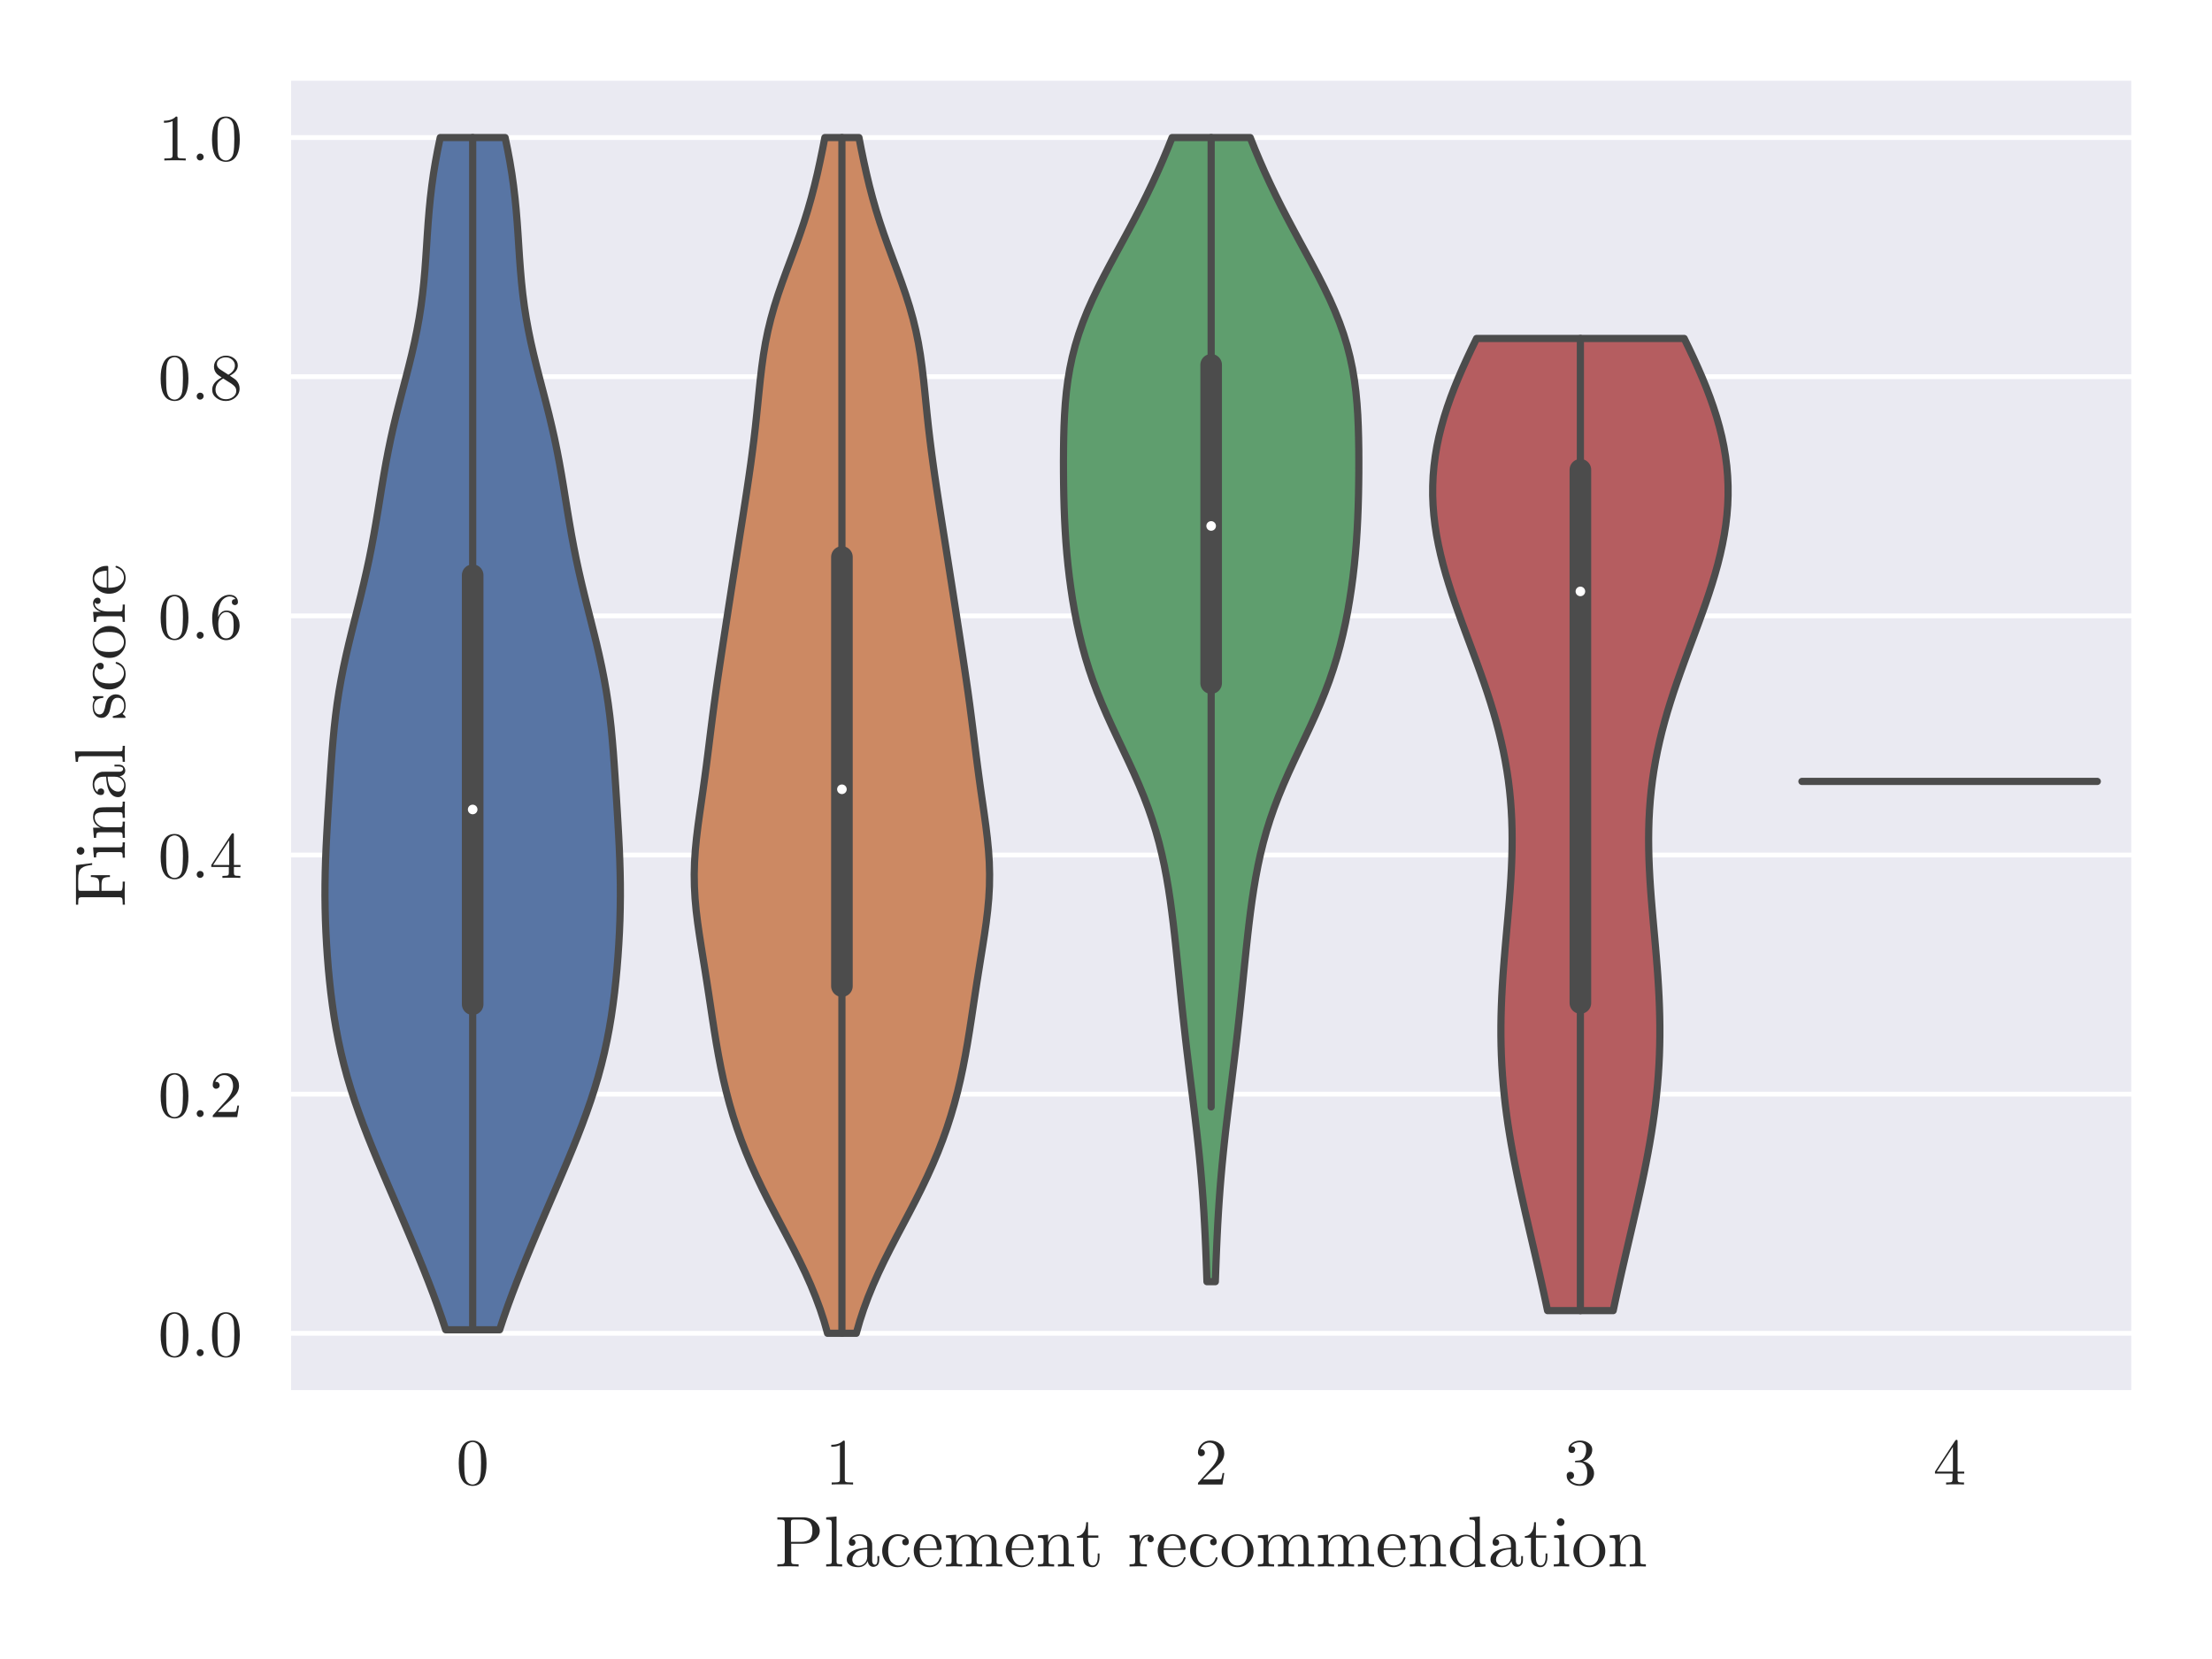 <?xml version="1.0" encoding="UTF-8"?>
<svg xmlns="http://www.w3.org/2000/svg" xmlns:xlink="http://www.w3.org/1999/xlink" width="460.8pt" height="345.6pt" viewBox="0 0 460.8 345.6" version="1.1">
<rect x="0" y="0" width="460.8" height="345.6" fill="#333333" stroke="none"/>
<defs>
<g>
<symbol overflow="visible" id="glyph0-0">
<path style="stroke:none;" d="M 0.535 -4.398 C 0.535 -5.746 0.703 -6.777 1.047 -7.52 C 1.512 -8.609 2.309 -9.156 3.438 -9.156 C 3.672 -9.156 3.918 -9.117 4.168 -9.062 C 4.414 -8.992 4.688 -8.84 5.004 -8.594 C 5.32 -8.348 5.582 -8.016 5.773 -7.617 C 6.133 -6.832 6.324 -5.762 6.324 -4.398 C 6.324 -3.051 6.145 -2.02 5.816 -1.293 C 5.32 -0.234 4.523 0.289 3.422 0.289 C 3.012 0.289 2.586 0.18 2.172 -0.016 C 1.762 -0.219 1.418 -0.578 1.156 -1.086 C 0.742 -1.844 0.535 -2.941 0.535 -4.398 Z M 1.676 -4.566 C 1.676 -3.176 1.719 -2.215 1.828 -1.664 C 1.938 -1.059 2.145 -0.633 2.449 -0.387 C 2.75 -0.125 3.078 0 3.422 0 C 3.781 0 4.125 -0.137 4.426 -0.414 C 4.73 -0.688 4.938 -1.113 5.031 -1.719 C 5.129 -2.297 5.184 -3.246 5.184 -4.566 C 5.184 -5.828 5.129 -6.723 5.047 -7.246 C 4.922 -7.836 4.703 -8.25 4.387 -8.496 C 4.055 -8.73 3.738 -8.855 3.422 -8.855 C 3.301 -8.855 3.176 -8.828 3.051 -8.801 C 2.914 -8.758 2.766 -8.691 2.586 -8.594 C 2.391 -8.484 2.227 -8.305 2.09 -8.059 C 1.953 -7.797 1.844 -7.48 1.789 -7.094 C 1.703 -6.602 1.676 -5.746 1.676 -4.566 Z M 1.676 -4.566 "/>
</symbol>
<symbol overflow="visible" id="glyph0-1">
<path style="stroke:none;" d="M 1.223 -7.852 L 1.223 -8.277 C 2.324 -8.277 3.148 -8.566 3.727 -9.156 C 3.879 -9.156 3.973 -9.129 4 -9.102 C 4.027 -9.062 4.043 -8.965 4.043 -8.801 L 4.043 -1.086 C 4.043 -0.812 4.098 -0.633 4.234 -0.551 C 4.371 -0.469 4.73 -0.426 5.32 -0.426 L 5.762 -0.426 L 5.762 0 C 5.43 -0.027 4.688 -0.043 3.535 -0.043 C 2.363 -0.043 1.621 -0.027 1.305 0 L 1.305 -0.426 L 1.746 -0.426 C 2.324 -0.426 2.68 -0.469 2.82 -0.551 C 2.957 -0.633 3.023 -0.812 3.023 -1.086 L 3.023 -8.207 C 2.543 -7.961 1.938 -7.852 1.223 -7.852 Z M 1.223 -7.852 "/>
</symbol>
<symbol overflow="visible" id="glyph0-2">
<path style="stroke:none;" d="M 0.688 0 C 0.688 -0.164 0.688 -0.262 0.703 -0.316 C 0.715 -0.371 0.758 -0.426 0.84 -0.508 L 3.48 -3.453 C 4.441 -4.523 4.922 -5.543 4.922 -6.488 C 4.922 -7.094 4.758 -7.633 4.441 -8.07 C 4.109 -8.512 3.656 -8.73 3.078 -8.73 C 2.668 -8.73 2.297 -8.609 1.965 -8.359 C 1.621 -8.113 1.375 -7.77 1.223 -7.328 C 1.25 -7.328 1.305 -7.344 1.402 -7.344 C 1.621 -7.344 1.801 -7.262 1.938 -7.121 C 2.062 -6.984 2.133 -6.82 2.133 -6.629 C 2.133 -6.379 2.047 -6.188 1.883 -6.078 C 1.719 -5.953 1.566 -5.898 1.418 -5.898 C 1.348 -5.898 1.277 -5.898 1.195 -5.914 C 1.113 -5.926 1.004 -5.996 0.879 -6.133 C 0.742 -6.258 0.688 -6.434 0.688 -6.668 C 0.688 -7.301 0.922 -7.879 1.418 -8.387 C 1.898 -8.895 2.516 -9.156 3.258 -9.156 C 4.098 -9.156 4.797 -8.895 5.348 -8.402 C 5.898 -7.906 6.172 -7.262 6.172 -6.488 C 6.172 -6.215 6.133 -5.953 6.051 -5.707 C 5.969 -5.457 5.871 -5.238 5.762 -5.047 C 5.652 -4.855 5.445 -4.594 5.156 -4.289 C 4.855 -3.988 4.594 -3.727 4.359 -3.508 C 4.109 -3.285 3.727 -2.941 3.203 -2.477 L 1.746 -1.059 L 4.223 -1.059 C 5.02 -1.059 5.457 -1.086 5.527 -1.168 C 5.609 -1.293 5.719 -1.703 5.828 -2.391 L 6.172 -2.391 L 5.789 0 Z M 0.688 0 "/>
</symbol>
<symbol overflow="visible" id="glyph0-3">
<path style="stroke:none;" d="M 0.578 -1.855 C 0.578 -2.133 0.645 -2.324 0.812 -2.461 C 0.961 -2.586 1.141 -2.652 1.348 -2.652 C 1.555 -2.652 1.734 -2.586 1.883 -2.449 C 2.035 -2.309 2.117 -2.117 2.117 -1.883 C 2.117 -1.621 2.02 -1.418 1.844 -1.277 C 1.664 -1.141 1.457 -1.086 1.211 -1.129 C 1.43 -0.758 1.734 -0.496 2.145 -0.328 C 2.543 -0.164 2.93 -0.082 3.312 -0.082 C 3.699 -0.082 4.055 -0.246 4.387 -0.59 C 4.703 -0.922 4.867 -1.512 4.867 -2.352 C 4.867 -3.051 4.73 -3.602 4.453 -4.016 C 4.18 -4.426 3.766 -4.633 3.23 -4.633 L 2.625 -4.633 C 2.488 -4.633 2.391 -4.633 2.352 -4.648 C 2.309 -4.66 2.297 -4.703 2.297 -4.785 C 2.297 -4.867 2.363 -4.922 2.504 -4.949 C 2.641 -4.949 2.82 -4.965 3.039 -4.992 C 3.562 -5.004 3.973 -5.238 4.262 -5.707 C 4.512 -6.133 4.648 -6.656 4.648 -7.273 C 4.648 -7.824 4.512 -8.223 4.25 -8.457 C 3.973 -8.691 3.672 -8.812 3.328 -8.812 C 2.996 -8.812 2.668 -8.746 2.309 -8.609 C 1.953 -8.469 1.691 -8.266 1.5 -7.961 C 2.062 -7.961 2.352 -7.727 2.352 -7.273 C 2.352 -7.066 2.281 -6.902 2.16 -6.766 C 2.02 -6.629 1.855 -6.574 1.648 -6.574 C 1.445 -6.574 1.277 -6.629 1.141 -6.766 C 1.004 -6.891 0.949 -7.066 0.949 -7.289 C 0.949 -7.809 1.184 -8.25 1.648 -8.609 C 2.117 -8.965 2.695 -9.156 3.383 -9.156 C 4.055 -9.156 4.648 -8.98 5.156 -8.621 C 5.652 -8.266 5.914 -7.809 5.914 -7.262 C 5.914 -6.711 5.734 -6.215 5.375 -5.773 C 5.02 -5.336 4.551 -5.02 3.988 -4.84 C 4.676 -4.703 5.238 -4.387 5.652 -3.918 C 6.062 -3.453 6.285 -2.93 6.285 -2.352 C 6.285 -1.637 5.996 -1.016 5.43 -0.496 C 4.867 0.027 4.18 0.289 3.355 0.289 C 2.586 0.289 1.938 0.082 1.391 -0.316 C 0.84 -0.73 0.578 -1.238 0.578 -1.855 Z M 0.578 -1.855 "/>
</symbol>
<symbol overflow="visible" id="glyph0-4">
<path style="stroke:none;" d="M 0.387 -2.27 L 0.387 -2.695 L 4.605 -9.145 C 4.676 -9.254 4.77 -9.309 4.883 -9.309 C 4.977 -9.309 5.031 -9.281 5.059 -9.238 C 5.086 -9.199 5.102 -9.102 5.102 -8.953 L 5.102 -2.695 L 6.477 -2.695 L 6.477 -2.27 L 5.102 -2.27 L 5.102 -1.074 C 5.102 -0.797 5.156 -0.633 5.266 -0.551 C 5.375 -0.469 5.664 -0.426 6.145 -0.426 L 6.434 -0.426 L 6.434 0 C 6.051 -0.027 5.43 -0.043 4.566 -0.043 C 3.699 -0.043 3.078 -0.027 2.707 0 L 2.707 -0.426 L 2.996 -0.426 C 3.465 -0.426 3.766 -0.469 3.879 -0.551 C 3.988 -0.633 4.043 -0.797 4.043 -1.074 L 4.043 -2.27 Z M 0.77 -2.695 L 4.125 -2.695 L 4.125 -7.824 Z M 0.77 -2.695 "/>
</symbol>
<symbol overflow="visible" id="glyph0-5">
<path style="stroke:none;" d="M 1.375 -0.219 C 1.238 -0.359 1.168 -0.535 1.168 -0.73 C 1.168 -0.922 1.238 -1.086 1.375 -1.223 C 1.512 -1.359 1.676 -1.445 1.898 -1.445 C 2.09 -1.445 2.27 -1.375 2.406 -1.238 C 2.543 -1.102 2.613 -0.934 2.613 -0.73 C 2.613 -0.508 2.531 -0.344 2.391 -0.207 C 2.242 -0.07 2.078 0 1.898 0 C 1.676 0 1.512 -0.07 1.375 -0.219 Z M 1.375 -0.219 "/>
</symbol>
<symbol overflow="visible" id="glyph0-6">
<path style="stroke:none;" d="M 0.578 -4.344 C 0.578 -5.773 0.934 -6.945 1.676 -7.824 C 2.406 -8.703 3.246 -9.156 4.195 -9.156 C 4.742 -9.156 5.172 -9.008 5.473 -8.73 C 5.773 -8.457 5.941 -8.098 5.941 -7.672 C 5.941 -7.426 5.871 -7.262 5.734 -7.164 C 5.598 -7.055 5.445 -7.012 5.309 -7.012 C 5.141 -7.012 4.992 -7.066 4.867 -7.176 C 4.73 -7.289 4.676 -7.438 4.676 -7.645 C 4.676 -8.059 4.922 -8.266 5.43 -8.266 C 5.184 -8.621 4.785 -8.812 4.223 -8.812 C 4.043 -8.812 3.863 -8.785 3.684 -8.73 C 3.508 -8.676 3.301 -8.566 3.066 -8.402 C 2.832 -8.234 2.625 -8.016 2.449 -7.742 C 2.27 -7.465 2.117 -7.082 1.992 -6.586 C 1.871 -6.078 1.816 -5.5 1.816 -4.84 L 1.816 -4.512 C 2.188 -5.418 2.766 -5.871 3.535 -5.871 C 4.305 -5.871 4.949 -5.57 5.484 -4.992 C 6.008 -4.398 6.285 -3.672 6.285 -2.805 C 6.285 -1.91 5.996 -1.168 5.445 -0.59 C 4.895 0 4.223 0.289 3.453 0.289 C 3.094 0.289 2.766 0.207 2.449 0.07 C 2.133 -0.07 1.828 -0.301 1.539 -0.633 C 1.238 -0.961 1.004 -1.445 0.84 -2.078 C 0.66 -2.707 0.578 -3.465 0.578 -4.344 Z M 1.844 -3.109 C 1.844 -2.199 1.926 -1.539 2.09 -1.113 C 2.117 -1.031 2.16 -0.949 2.215 -0.852 C 2.27 -0.758 2.352 -0.645 2.461 -0.523 C 2.57 -0.387 2.707 -0.289 2.887 -0.207 C 3.051 -0.125 3.246 -0.082 3.453 -0.082 C 4.055 -0.082 4.512 -0.371 4.812 -0.977 C 4.965 -1.305 5.047 -1.91 5.047 -2.82 C 5.047 -3.727 4.965 -4.359 4.797 -4.703 C 4.512 -5.266 4.082 -5.555 3.52 -5.555 C 3.137 -5.555 2.805 -5.418 2.543 -5.156 C 2.27 -4.883 2.09 -4.578 1.992 -4.223 C 1.883 -3.863 1.844 -3.492 1.844 -3.109 Z M 1.844 -3.109 "/>
</symbol>
<symbol overflow="visible" id="glyph0-7">
<path style="stroke:none;" d="M 0.578 -2.078 C 0.578 -3.094 1.238 -3.945 2.559 -4.605 C 1.98 -4.992 1.648 -5.238 1.555 -5.348 C 1.141 -5.789 0.949 -6.297 0.949 -6.859 C 0.949 -7.492 1.184 -8.043 1.676 -8.484 C 2.16 -8.922 2.75 -9.156 3.438 -9.156 C 4.098 -9.156 4.676 -8.965 5.172 -8.578 C 5.664 -8.195 5.914 -7.715 5.914 -7.109 C 5.914 -6.258 5.348 -5.543 4.25 -4.977 C 4.977 -4.512 5.43 -4.195 5.609 -4 C 6.051 -3.508 6.285 -2.941 6.285 -2.309 C 6.285 -1.566 5.996 -0.949 5.43 -0.453 C 4.867 0.043 4.195 0.289 3.422 0.289 C 2.652 0.289 1.992 0.07 1.43 -0.371 C 0.852 -0.812 0.578 -1.375 0.578 -2.078 Z M 1.266 -2.078 C 1.266 -1.5 1.473 -1.031 1.898 -0.645 C 2.324 -0.262 2.832 -0.082 3.438 -0.082 C 4.016 -0.082 4.512 -0.246 4.949 -0.578 C 5.375 -0.906 5.598 -1.32 5.598 -1.816 C 5.598 -2.008 5.555 -2.188 5.5 -2.352 C 5.43 -2.516 5.336 -2.652 5.211 -2.793 C 5.074 -2.93 4.977 -3.023 4.895 -3.078 C 4.812 -3.137 4.703 -3.219 4.566 -3.328 L 2.875 -4.398 C 1.801 -3.797 1.266 -3.023 1.266 -2.078 Z M 1.555 -7.398 C 1.555 -6.957 1.773 -6.586 2.242 -6.285 L 3.945 -5.184 C 4.855 -5.707 5.309 -6.352 5.309 -7.109 C 5.309 -7.59 5.113 -7.988 4.742 -8.32 C 4.371 -8.648 3.934 -8.812 3.422 -8.812 C 2.914 -8.812 2.477 -8.676 2.105 -8.414 C 1.734 -8.141 1.555 -7.809 1.555 -7.398 Z M 1.555 -7.398 "/>
</symbol>
<symbol overflow="visible" id="glyph1-0">
<path style="stroke:none;" d="M 0.523 0 L 0.523 -0.465 L 0.887 -0.465 C 1.426 -0.465 1.754 -0.512 1.875 -0.602 C 1.996 -0.691 2.07 -0.871 2.07 -1.172 L 2.07 -9.074 C 2.07 -9.359 1.996 -9.555 1.875 -9.645 C 1.754 -9.734 1.426 -9.781 0.887 -9.781 L 0.523 -9.781 L 0.523 -10.246 L 5.82 -10.246 C 6.824 -10.246 7.664 -9.961 8.34 -9.406 C 9.016 -8.852 9.359 -8.203 9.359 -7.453 C 9.359 -6.703 9.016 -6.074 8.324 -5.535 C 7.637 -4.996 6.84 -4.738 5.941 -4.738 L 3.406 -4.738 L 3.406 -1.172 C 3.406 -0.871 3.465 -0.691 3.586 -0.602 C 3.703 -0.512 4.051 -0.465 4.59 -0.465 L 4.949 -0.465 L 4.949 0 C 4.59 -0.031 3.855 -0.047 2.73 -0.047 C 1.605 -0.047 0.871 -0.031 0.523 0 Z M 3.359 -5.129 L 5.43 -5.129 C 5.879 -5.129 6.254 -5.191 6.586 -5.309 C 6.914 -5.43 7.156 -5.578 7.305 -5.73 C 7.453 -5.879 7.559 -6.09 7.648 -6.344 C 7.738 -6.586 7.785 -6.781 7.801 -6.93 C 7.801 -7.066 7.816 -7.246 7.816 -7.453 C 7.816 -7.664 7.801 -7.844 7.801 -7.996 C 7.785 -8.129 7.738 -8.324 7.648 -8.578 C 7.559 -8.82 7.453 -9.031 7.305 -9.18 C 7.156 -9.328 6.914 -9.48 6.586 -9.602 C 6.254 -9.719 5.879 -9.781 5.43 -9.781 L 4.094 -9.781 C 3.75 -9.781 3.539 -9.734 3.465 -9.676 C 3.391 -9.602 3.359 -9.434 3.359 -9.18 Z M 3.359 -5.129 "/>
</symbol>
<symbol overflow="visible" id="glyph1-1">
<path style="stroke:none;" d="M 0.496 0 L 0.496 -0.465 C 1.02 -0.465 1.352 -0.496 1.469 -0.555 C 1.59 -0.613 1.664 -0.809 1.664 -1.141 L 1.664 -8.941 C 1.664 -9.301 1.59 -9.539 1.469 -9.629 C 1.336 -9.719 1.004 -9.781 0.496 -9.781 L 0.496 -10.246 L 2.656 -10.41 L 2.656 -1.141 C 2.656 -0.809 2.715 -0.613 2.836 -0.555 C 2.953 -0.496 3.285 -0.465 3.824 -0.465 L 3.824 0 C 3.703 0 3.512 0 3.254 -0.016 C 3 -0.016 2.773 -0.031 2.594 -0.031 C 2.414 -0.031 2.266 -0.047 2.16 -0.047 C 2.039 -0.047 1.484 -0.031 0.496 0 Z M 0.496 0 "/>
</symbol>
<symbol overflow="visible" id="glyph1-2">
<path style="stroke:none;" d="M 0.629 -1.426 C 0.629 -2.266 1.125 -2.926 2.129 -3.375 C 2.73 -3.66 3.645 -3.84 4.891 -3.914 L 4.891 -4.469 C 4.891 -5.086 4.727 -5.566 4.395 -5.895 C 4.066 -6.227 3.703 -6.391 3.301 -6.391 C 2.566 -6.391 2.023 -6.148 1.68 -5.699 C 1.98 -5.684 2.176 -5.609 2.281 -5.461 C 2.387 -5.309 2.445 -5.16 2.445 -5.012 C 2.445 -4.801 2.371 -4.637 2.25 -4.516 C 2.129 -4.379 1.965 -4.32 1.754 -4.32 C 1.547 -4.32 1.379 -4.379 1.262 -4.5 C 1.125 -4.621 1.066 -4.801 1.066 -5.023 C 1.066 -5.504 1.273 -5.91 1.727 -6.238 C 2.16 -6.555 2.699 -6.719 3.328 -6.719 C 4.141 -6.719 4.828 -6.434 5.387 -5.895 C 5.551 -5.715 5.672 -5.52 5.762 -5.309 C 5.852 -5.086 5.895 -4.906 5.91 -4.754 C 5.91 -4.605 5.926 -4.395 5.926 -4.125 L 5.926 -1.125 C 5.926 -1.066 5.926 -0.977 5.953 -0.887 C 5.969 -0.797 6.031 -0.676 6.121 -0.555 C 6.211 -0.434 6.328 -0.375 6.48 -0.375 C 6.84 -0.375 7.02 -0.691 7.02 -1.336 L 7.02 -2.176 L 7.395 -2.176 L 7.395 -1.336 C 7.395 -0.797 7.246 -0.434 6.977 -0.227 C 6.691 -0.016 6.422 0.074 6.164 0.074 C 5.836 0.074 5.566 -0.047 5.355 -0.285 C 5.145 -0.523 5.023 -0.809 4.996 -1.141 C 4.844 -0.75 4.59 -0.449 4.246 -0.211 C 3.898 0.031 3.496 0.148 3.031 0.148 C 2.672 0.148 2.309 0.105 1.98 0.016 C 1.637 -0.059 1.32 -0.227 1.051 -0.48 C 0.766 -0.719 0.629 -1.035 0.629 -1.426 Z M 1.785 -1.441 C 1.785 -1.066 1.906 -0.766 2.176 -0.523 C 2.445 -0.285 2.762 -0.164 3.137 -0.164 C 3.555 -0.164 3.945 -0.316 4.32 -0.645 C 4.695 -0.977 4.891 -1.453 4.891 -2.102 L 4.891 -3.602 C 3.781 -3.555 2.984 -3.316 2.504 -2.879 C 2.023 -2.43 1.785 -1.949 1.785 -1.441 Z M 1.785 -1.441 "/>
</symbol>
<symbol overflow="visible" id="glyph1-3">
<path style="stroke:none;" d="M 1.453 -0.824 C 0.824 -1.484 0.512 -2.281 0.512 -3.238 C 0.512 -4.184 0.809 -4.996 1.441 -5.684 C 2.07 -6.375 2.836 -6.719 3.766 -6.719 C 4.363 -6.719 4.906 -6.57 5.371 -6.285 C 5.82 -5.984 6.059 -5.594 6.059 -5.113 C 6.059 -4.891 5.984 -4.711 5.863 -4.59 C 5.73 -4.469 5.566 -4.41 5.371 -4.41 C 5.16 -4.41 4.98 -4.469 4.859 -4.605 C 4.738 -4.727 4.68 -4.891 4.68 -5.102 C 4.68 -5.191 4.695 -5.266 4.727 -5.355 C 4.754 -5.445 4.816 -5.535 4.934 -5.625 C 5.039 -5.715 5.191 -5.773 5.387 -5.789 C 5.023 -6.148 4.484 -6.344 3.781 -6.344 C 3.27 -6.344 2.805 -6.105 2.387 -5.625 C 1.965 -5.145 1.754 -4.352 1.754 -3.27 C 1.754 -2.699 1.816 -2.203 1.965 -1.785 C 2.102 -1.363 2.281 -1.035 2.52 -0.824 C 2.746 -0.613 2.969 -0.449 3.195 -0.359 C 3.422 -0.254 3.645 -0.211 3.871 -0.211 C 4.844 -0.211 5.504 -0.734 5.836 -1.785 C 5.863 -1.875 5.926 -1.934 6.031 -1.934 C 6.148 -1.934 6.227 -1.875 6.227 -1.785 C 6.227 -1.727 6.195 -1.637 6.164 -1.516 C 6.121 -1.395 6.047 -1.23 5.926 -1.035 C 5.805 -0.824 5.656 -0.645 5.477 -0.465 C 5.297 -0.285 5.055 -0.148 4.754 -0.031 C 4.453 0.09 4.109 0.148 3.734 0.148 C 2.852 0.148 2.086 -0.164 1.453 -0.824 Z M 1.453 -0.824 "/>
</symbol>
<symbol overflow="visible" id="glyph1-4">
<path style="stroke:none;" d="M 0.422 -3.301 C 0.422 -4.23 0.719 -5.039 1.32 -5.715 C 1.922 -6.375 2.672 -6.719 3.539 -6.719 C 4.41 -6.719 5.086 -6.434 5.535 -5.863 C 5.984 -5.297 6.227 -4.59 6.227 -3.781 C 6.227 -3.629 6.195 -3.539 6.164 -3.512 C 6.121 -3.48 6.016 -3.465 5.852 -3.465 L 1.664 -3.465 C 1.664 -2.445 1.816 -1.695 2.113 -1.215 C 2.535 -0.539 3.09 -0.211 3.809 -0.211 C 3.898 -0.211 4.004 -0.211 4.125 -0.238 C 4.246 -0.254 4.426 -0.301 4.664 -0.391 C 4.906 -0.48 5.129 -0.629 5.34 -0.871 C 5.551 -1.094 5.715 -1.395 5.836 -1.754 C 5.863 -1.891 5.926 -1.965 6.031 -1.965 C 6.148 -1.965 6.227 -1.906 6.227 -1.785 C 6.227 -1.695 6.164 -1.547 6.074 -1.352 C 5.984 -1.156 5.852 -0.945 5.672 -0.703 C 5.488 -0.465 5.219 -0.27 4.875 -0.105 C 4.516 0.059 4.141 0.148 3.719 0.148 C 2.836 0.148 2.07 -0.18 1.41 -0.84 C 0.75 -1.5 0.422 -2.309 0.422 -3.301 Z M 1.68 -3.781 L 5.234 -3.781 C 5.234 -3.988 5.203 -4.199 5.176 -4.441 C 5.145 -4.68 5.07 -4.949 4.965 -5.281 C 4.859 -5.609 4.68 -5.863 4.441 -6.074 C 4.199 -6.285 3.898 -6.391 3.539 -6.391 C 3.375 -6.391 3.211 -6.344 3.031 -6.285 C 2.852 -6.211 2.672 -6.09 2.461 -5.926 C 2.25 -5.762 2.07 -5.488 1.922 -5.113 C 1.77 -4.738 1.695 -4.289 1.68 -3.781 Z M 1.68 -3.781 "/>
</symbol>
<symbol overflow="visible" id="glyph1-5">
<path style="stroke:none;" d="M 0.48 0 L 0.48 -0.465 C 1.004 -0.465 1.336 -0.496 1.453 -0.555 C 1.574 -0.613 1.648 -0.809 1.648 -1.141 L 1.648 -5.16 C 1.648 -5.52 1.574 -5.762 1.453 -5.852 C 1.32 -5.941 0.988 -6 0.48 -6 L 0.48 -6.465 L 2.594 -6.629 L 2.594 -5.055 C 3.059 -6.105 3.797 -6.629 4.816 -6.629 C 5.984 -6.629 6.645 -6.137 6.809 -5.16 C 6.977 -5.535 7.246 -5.879 7.605 -6.18 C 7.965 -6.48 8.414 -6.629 8.984 -6.629 C 9.734 -6.629 10.262 -6.434 10.559 -6.074 C 10.77 -5.82 10.906 -5.551 10.949 -5.281 C 10.996 -4.996 11.023 -4.5 11.023 -3.781 L 11.023 -0.914 C 11.023 -0.703 11.113 -0.57 11.281 -0.523 C 11.43 -0.48 11.746 -0.465 12.195 -0.465 L 12.195 0 C 11.176 -0.031 10.605 -0.047 10.516 -0.047 C 10.426 -0.047 9.871 -0.031 8.82 0 L 8.82 -0.465 C 9.344 -0.465 9.676 -0.496 9.797 -0.555 C 9.914 -0.613 9.988 -0.809 9.988 -1.141 L 9.988 -4.637 C 9.988 -5.145 9.898 -5.551 9.75 -5.852 C 9.602 -6.148 9.301 -6.301 8.879 -6.301 C 8.355 -6.301 7.891 -6.074 7.469 -5.641 C 7.051 -5.203 6.855 -4.621 6.855 -3.898 L 6.855 -1.141 C 6.855 -0.809 6.914 -0.613 7.035 -0.555 C 7.156 -0.496 7.484 -0.465 8.023 -0.465 L 8.023 0 C 7.004 -0.031 6.434 -0.047 6.344 -0.047 C 6.254 -0.047 5.699 -0.031 4.648 0 L 4.648 -0.465 C 5.176 -0.465 5.504 -0.496 5.625 -0.555 C 5.746 -0.613 5.82 -0.809 5.82 -1.141 L 5.82 -4.637 C 5.82 -5.145 5.73 -5.551 5.578 -5.852 C 5.43 -6.148 5.129 -6.301 4.711 -6.301 C 4.184 -6.301 3.719 -6.074 3.301 -5.641 C 2.879 -5.203 2.684 -4.621 2.684 -3.898 L 2.684 -1.141 C 2.684 -0.809 2.746 -0.613 2.863 -0.555 C 2.984 -0.496 3.316 -0.465 3.855 -0.465 L 3.855 0 C 2.836 -0.031 2.266 -0.047 2.176 -0.047 C 2.086 -0.047 1.531 -0.031 0.48 0 Z M 0.48 0 "/>
</symbol>
<symbol overflow="visible" id="glyph1-6">
<path style="stroke:none;" d="M 0.48 0 L 0.48 -0.465 C 1.004 -0.465 1.336 -0.496 1.453 -0.555 C 1.574 -0.613 1.648 -0.809 1.648 -1.141 L 1.648 -5.16 C 1.648 -5.52 1.574 -5.762 1.453 -5.852 C 1.32 -5.941 0.988 -6 0.48 -6 L 0.48 -6.465 L 2.594 -6.629 L 2.594 -5.055 C 3.059 -6.105 3.797 -6.629 4.816 -6.629 C 5.566 -6.629 6.09 -6.434 6.391 -6.074 C 6.602 -5.82 6.734 -5.551 6.781 -5.281 C 6.824 -4.996 6.855 -4.5 6.855 -3.781 L 6.855 -0.914 C 6.855 -0.703 6.945 -0.57 7.109 -0.523 C 7.262 -0.48 7.574 -0.465 8.023 -0.465 L 8.023 0 C 7.004 -0.031 6.434 -0.047 6.344 -0.047 C 6.254 -0.047 5.699 -0.031 4.648 0 L 4.648 -0.465 C 5.176 -0.465 5.504 -0.496 5.625 -0.555 C 5.746 -0.613 5.82 -0.809 5.82 -1.141 L 5.82 -4.637 C 5.82 -5.145 5.73 -5.551 5.578 -5.852 C 5.43 -6.148 5.129 -6.301 4.711 -6.301 C 4.184 -6.301 3.719 -6.074 3.301 -5.641 C 2.879 -5.203 2.684 -4.621 2.684 -3.898 L 2.684 -1.141 C 2.684 -0.809 2.746 -0.613 2.863 -0.555 C 2.984 -0.496 3.316 -0.465 3.855 -0.465 L 3.855 0 C 2.836 -0.031 2.266 -0.047 2.176 -0.047 C 2.086 -0.047 1.531 -0.031 0.48 0 Z M 0.48 0 "/>
</symbol>
<symbol overflow="visible" id="glyph1-7">
<path style="stroke:none;" d="M 0.285 -6 L 0.285 -6.328 C 0.734 -6.344 1.125 -6.512 1.426 -6.84 C 1.727 -7.172 1.934 -7.531 2.039 -7.934 C 2.145 -8.324 2.203 -8.762 2.219 -9.227 L 2.594 -9.227 L 2.594 -6.465 L 4.738 -6.465 L 4.738 -6 L 2.594 -6 L 2.594 -1.828 C 2.594 -0.75 2.926 -0.211 3.602 -0.211 C 3.887 -0.211 4.125 -0.344 4.32 -0.645 C 4.5 -0.945 4.605 -1.352 4.605 -1.891 L 4.605 -2.715 L 4.98 -2.715 L 4.98 -1.859 C 4.98 -1.32 4.844 -0.84 4.605 -0.449 C 4.352 -0.047 3.977 0.148 3.496 0.148 C 3.316 0.148 3.137 0.121 2.953 0.074 C 2.773 0.031 2.566 -0.031 2.34 -0.148 C 2.102 -0.27 1.922 -0.465 1.77 -0.766 C 1.621 -1.066 1.559 -1.426 1.559 -1.859 L 1.559 -6 Z M 0.285 -6 "/>
</symbol>
<symbol overflow="visible" id="glyph1-8">
<path style="stroke:none;" d=""/>
</symbol>
<symbol overflow="visible" id="glyph1-9">
<path style="stroke:none;" d="M 0.422 0 L 0.422 -0.465 C 0.945 -0.465 1.273 -0.496 1.395 -0.555 C 1.516 -0.613 1.59 -0.809 1.59 -1.141 L 1.59 -5.16 C 1.59 -5.52 1.516 -5.762 1.395 -5.852 C 1.262 -5.941 0.93 -6 0.422 -6 L 0.422 -6.465 L 2.504 -6.629 L 2.504 -4.98 C 2.641 -5.398 2.863 -5.789 3.164 -6.121 C 3.465 -6.449 3.855 -6.629 4.352 -6.629 C 4.664 -6.629 4.934 -6.539 5.145 -6.359 C 5.355 -6.18 5.461 -5.953 5.461 -5.715 C 5.461 -5.488 5.387 -5.324 5.25 -5.219 C 5.113 -5.102 4.965 -5.055 4.816 -5.055 C 4.637 -5.055 4.469 -5.102 4.352 -5.219 C 4.23 -5.34 4.172 -5.488 4.172 -5.699 C 4.172 -5.82 4.184 -5.926 4.246 -6.016 C 4.305 -6.105 4.352 -6.18 4.395 -6.211 C 4.441 -6.238 4.484 -6.27 4.516 -6.285 C 4.484 -6.285 4.441 -6.301 4.352 -6.301 C 3.797 -6.301 3.359 -6.016 3.047 -5.477 C 2.73 -4.922 2.578 -4.262 2.578 -3.48 L 2.578 -1.172 C 2.578 -0.871 2.641 -0.691 2.762 -0.602 C 2.879 -0.512 3.195 -0.465 3.719 -0.465 L 4.035 -0.465 L 4.035 0 C 3.629 -0.031 3 -0.047 2.129 -0.047 C 2.012 -0.047 1.844 -0.031 1.664 -0.031 C 1.469 -0.031 1.246 -0.016 1.004 -0.016 C 0.75 0 0.555 0 0.422 0 Z M 0.422 0 "/>
</symbol>
<symbol overflow="visible" id="glyph1-10">
<path style="stroke:none;" d="M 1.41 -0.809 C 0.75 -1.453 0.422 -2.25 0.422 -3.211 C 0.422 -4.156 0.734 -4.98 1.379 -5.672 C 2.023 -6.359 2.82 -6.719 3.75 -6.719 C 4.648 -6.719 5.43 -6.375 6.09 -5.684 C 6.734 -4.996 7.066 -4.172 7.066 -3.211 C 7.066 -2.266 6.734 -1.469 6.074 -0.824 C 5.414 -0.164 4.637 0.148 3.734 0.148 C 2.836 0.148 2.07 -0.164 1.41 -0.809 Z M 1.664 -3.328 C 1.664 -2.355 1.785 -1.648 2.039 -1.215 C 2.43 -0.539 3 -0.211 3.75 -0.211 C 4.109 -0.211 4.453 -0.301 4.77 -0.512 C 5.07 -0.703 5.309 -0.977 5.488 -1.32 C 5.699 -1.754 5.82 -2.43 5.82 -3.328 C 5.82 -4.289 5.684 -4.98 5.43 -5.414 C 5.039 -6.059 4.469 -6.391 3.734 -6.391 C 3.406 -6.391 3.09 -6.301 2.773 -6.137 C 2.461 -5.953 2.203 -5.715 2.023 -5.387 C 1.785 -4.934 1.664 -4.262 1.664 -3.328 Z M 1.664 -3.328 "/>
</symbol>
<symbol overflow="visible" id="glyph1-11">
<path style="stroke:none;" d="M 0.512 -3.227 C 0.512 -4.172 0.84 -4.98 1.5 -5.641 C 2.16 -6.301 2.953 -6.629 3.855 -6.629 C 4.605 -6.629 5.234 -6.316 5.746 -5.699 L 5.746 -8.941 C 5.746 -9.301 5.672 -9.539 5.551 -9.629 C 5.414 -9.719 5.086 -9.781 4.574 -9.781 L 4.574 -10.246 L 6.734 -10.41 L 6.734 -1.305 C 6.734 -0.93 6.797 -0.691 6.93 -0.602 C 7.051 -0.512 7.379 -0.465 7.906 -0.465 L 7.906 0 L 5.699 0.148 L 5.699 -0.824 C 5.176 -0.164 4.5 0.148 3.691 0.148 C 2.82 0.148 2.086 -0.164 1.453 -0.824 C 0.824 -1.484 0.512 -2.281 0.512 -3.227 Z M 1.754 -3.211 C 1.754 -2.281 1.891 -1.574 2.191 -1.125 C 2.578 -0.48 3.105 -0.164 3.766 -0.164 C 4.5 -0.164 5.086 -0.512 5.535 -1.215 C 5.641 -1.379 5.699 -1.559 5.699 -1.77 L 5.699 -4.844 C 5.699 -5.039 5.641 -5.219 5.535 -5.398 C 5.113 -6 4.574 -6.301 3.914 -6.301 C 3.211 -6.301 2.641 -5.969 2.219 -5.34 C 1.906 -4.859 1.754 -4.141 1.754 -3.211 Z M 1.754 -3.211 "/>
</symbol>
<symbol overflow="visible" id="glyph1-12">
<path style="stroke:none;" d="M 0.496 0 L 0.496 -0.465 C 1.02 -0.465 1.352 -0.496 1.469 -0.555 C 1.59 -0.613 1.664 -0.809 1.664 -1.141 L 1.664 -5.176 C 1.664 -5.535 1.59 -5.773 1.469 -5.863 C 1.352 -5.953 1.035 -6 0.555 -6 L 0.555 -6.465 L 2.656 -6.629 L 2.656 -1.125 C 2.656 -0.824 2.699 -0.629 2.805 -0.57 C 2.91 -0.496 3.211 -0.465 3.703 -0.465 L 3.703 0 C 2.684 -0.031 2.16 -0.047 2.145 -0.047 C 1.996 -0.047 1.453 -0.031 0.496 0 Z M 1.125 -9.238 C 1.125 -9.434 1.199 -9.613 1.352 -9.781 C 1.5 -9.945 1.695 -10.035 1.922 -10.035 C 2.129 -10.035 2.324 -9.961 2.477 -9.809 C 2.625 -9.66 2.715 -9.465 2.715 -9.238 C 2.715 -9 2.625 -8.82 2.477 -8.672 C 2.324 -8.52 2.129 -8.445 1.922 -8.445 C 1.68 -8.445 1.5 -8.52 1.352 -8.684 C 1.199 -8.836 1.125 -9.031 1.125 -9.238 Z M 1.125 -9.238 "/>
</symbol>
<symbol overflow="visible" id="glyph2-0">
<path style="stroke:none;" d="M 0 -0.496 L -0.465 -0.496 L -0.465 -0.855 C -0.465 -1.395 -0.512 -1.727 -0.602 -1.844 C -0.691 -1.965 -0.871 -2.039 -1.172 -2.039 L -9.031 -2.039 C -9.316 -2.039 -9.512 -1.965 -9.602 -1.844 C -9.691 -1.727 -9.734 -1.395 -9.734 -0.855 L -9.734 -0.496 L -10.199 -0.496 L -10.199 -8.73 L -6.824 -9.148 L -6.824 -8.773 C -7.395 -8.699 -7.828 -8.625 -8.16 -8.535 C -8.488 -8.445 -8.773 -8.297 -9.047 -8.086 C -9.301 -7.875 -9.48 -7.605 -9.586 -7.262 C -9.676 -6.914 -9.734 -6.465 -9.734 -5.91 L -9.734 -4.109 C -9.734 -3.766 -9.691 -3.555 -9.629 -3.48 C -9.555 -3.406 -9.391 -3.375 -9.137 -3.375 L -5.34 -3.375 L -5.34 -4.664 C -5.34 -5.34 -5.461 -5.773 -5.699 -5.969 C -5.941 -6.148 -6.406 -6.254 -7.094 -6.254 L -7.094 -6.629 L -3.121 -6.629 L -3.121 -6.254 C -3.809 -6.254 -4.273 -6.148 -4.516 -5.969 C -4.754 -5.773 -4.875 -5.34 -4.875 -4.664 L -4.875 -3.375 L -1.184 -3.375 C -0.977 -3.375 -0.824 -3.391 -0.75 -3.422 C -0.66 -3.449 -0.602 -3.586 -0.539 -3.797 C -0.48 -4.004 -0.465 -4.336 -0.465 -4.801 L -0.465 -5.297 L 0 -5.297 C -0.031 -4.934 -0.047 -4.094 -0.047 -2.773 C -0.047 -1.605 -0.031 -0.84 0 -0.496 Z M 0 -0.496 "/>
</symbol>
<symbol overflow="visible" id="glyph2-1">
<path style="stroke:none;" d="M 0 -0.496 L -0.465 -0.496 C -0.465 -1.02 -0.496 -1.352 -0.555 -1.469 C -0.613 -1.59 -0.809 -1.664 -1.141 -1.664 L -5.176 -1.664 C -5.535 -1.664 -5.773 -1.59 -5.863 -1.469 C -5.953 -1.352 -6 -1.035 -6 -0.555 L -6.465 -0.555 L -6.629 -2.656 L -1.125 -2.656 C -0.824 -2.656 -0.629 -2.699 -0.57 -2.805 C -0.496 -2.91 -0.465 -3.211 -0.465 -3.703 L 0 -3.703 C -0.031 -2.684 -0.047 -2.16 -0.047 -2.145 C -0.047 -1.996 -0.031 -1.453 0 -0.496 Z M -9.238 -1.125 C -9.434 -1.125 -9.613 -1.199 -9.781 -1.352 C -9.945 -1.5 -10.035 -1.695 -10.035 -1.922 C -10.035 -2.129 -9.961 -2.324 -9.809 -2.477 C -9.66 -2.625 -9.465 -2.715 -9.238 -2.715 C -9 -2.715 -8.82 -2.625 -8.672 -2.477 C -8.52 -2.324 -8.445 -2.129 -8.445 -1.922 C -8.445 -1.68 -8.52 -1.5 -8.684 -1.352 C -8.836 -1.199 -9.031 -1.125 -9.238 -1.125 Z M -9.238 -1.125 "/>
</symbol>
<symbol overflow="visible" id="glyph2-2">
<path style="stroke:none;" d="M 0 -0.48 L -0.465 -0.48 C -0.465 -1.004 -0.496 -1.336 -0.555 -1.453 C -0.613 -1.574 -0.809 -1.648 -1.141 -1.648 L -5.16 -1.648 C -5.52 -1.648 -5.762 -1.574 -5.852 -1.453 C -5.941 -1.32 -6 -0.988 -6 -0.48 L -6.465 -0.48 L -6.629 -2.594 L -5.055 -2.594 C -6.105 -3.059 -6.629 -3.797 -6.629 -4.816 C -6.629 -5.566 -6.434 -6.09 -6.074 -6.391 C -5.82 -6.602 -5.551 -6.734 -5.281 -6.781 C -4.996 -6.824 -4.5 -6.855 -3.781 -6.855 L -0.914 -6.855 C -0.703 -6.855 -0.57 -6.945 -0.523 -7.109 C -0.48 -7.262 -0.465 -7.574 -0.465 -8.023 L 0 -8.023 C -0.031 -7.004 -0.047 -6.434 -0.047 -6.344 C -0.047 -6.254 -0.031 -5.699 0 -4.648 L -0.465 -4.648 C -0.465 -5.176 -0.496 -5.504 -0.555 -5.625 C -0.613 -5.746 -0.809 -5.82 -1.141 -5.82 L -4.637 -5.82 C -5.145 -5.82 -5.551 -5.73 -5.852 -5.578 C -6.148 -5.43 -6.301 -5.129 -6.301 -4.711 C -6.301 -4.184 -6.074 -3.719 -5.641 -3.301 C -5.203 -2.879 -4.621 -2.684 -3.898 -2.684 L -1.141 -2.684 C -0.809 -2.684 -0.613 -2.746 -0.555 -2.863 C -0.496 -2.984 -0.465 -3.316 -0.465 -3.855 L 0 -3.855 C -0.031 -2.836 -0.047 -2.266 -0.047 -2.176 C -0.047 -2.086 -0.031 -1.531 0 -0.48 Z M 0 -0.48 "/>
</symbol>
<symbol overflow="visible" id="glyph2-3">
<path style="stroke:none;" d="M -1.426 -0.629 C -2.266 -0.629 -2.926 -1.125 -3.375 -2.129 C -3.66 -2.73 -3.84 -3.645 -3.914 -4.891 L -4.469 -4.891 C -5.086 -4.891 -5.566 -4.727 -5.895 -4.395 C -6.227 -4.066 -6.391 -3.703 -6.391 -3.301 C -6.391 -2.566 -6.148 -2.023 -5.699 -1.68 C -5.684 -1.98 -5.609 -2.176 -5.461 -2.281 C -5.309 -2.387 -5.16 -2.445 -5.012 -2.445 C -4.801 -2.445 -4.637 -2.371 -4.516 -2.25 C -4.379 -2.129 -4.32 -1.965 -4.32 -1.754 C -4.32 -1.547 -4.379 -1.379 -4.5 -1.262 C -4.621 -1.125 -4.801 -1.066 -5.023 -1.066 C -5.504 -1.066 -5.91 -1.273 -6.238 -1.727 C -6.555 -2.16 -6.719 -2.699 -6.719 -3.328 C -6.719 -4.141 -6.434 -4.828 -5.895 -5.387 C -5.715 -5.551 -5.52 -5.672 -5.309 -5.762 C -5.086 -5.852 -4.906 -5.895 -4.754 -5.91 C -4.605 -5.91 -4.395 -5.926 -4.125 -5.926 L -1.125 -5.926 C -1.066 -5.926 -0.977 -5.926 -0.887 -5.953 C -0.797 -5.969 -0.676 -6.031 -0.555 -6.121 C -0.434 -6.211 -0.375 -6.328 -0.375 -6.48 C -0.375 -6.84 -0.691 -7.02 -1.336 -7.02 L -2.176 -7.02 L -2.176 -7.395 L -1.336 -7.395 C -0.797 -7.395 -0.434 -7.246 -0.227 -6.977 C -0.016 -6.691 0.074 -6.422 0.074 -6.164 C 0.074 -5.836 -0.047 -5.566 -0.285 -5.355 C -0.523 -5.145 -0.809 -5.023 -1.141 -4.996 C -0.75 -4.844 -0.449 -4.59 -0.211 -4.246 C 0.031 -3.898 0.148 -3.496 0.148 -3.031 C 0.148 -2.672 0.105 -2.309 0.016 -1.98 C -0.059 -1.637 -0.227 -1.32 -0.48 -1.051 C -0.719 -0.766 -1.035 -0.629 -1.426 -0.629 Z M -1.441 -1.785 C -1.066 -1.785 -0.766 -1.906 -0.523 -2.176 C -0.285 -2.445 -0.164 -2.762 -0.164 -3.137 C -0.164 -3.555 -0.316 -3.945 -0.645 -4.32 C -0.977 -4.695 -1.453 -4.891 -2.102 -4.891 L -3.602 -4.891 C -3.555 -3.781 -3.316 -2.984 -2.879 -2.504 C -2.43 -2.023 -1.949 -1.785 -1.441 -1.785 Z M -1.441 -1.785 "/>
</symbol>
<symbol overflow="visible" id="glyph2-4">
<path style="stroke:none;" d="M 0 -0.496 L -0.465 -0.496 C -0.465 -1.02 -0.496 -1.352 -0.555 -1.469 C -0.613 -1.59 -0.809 -1.664 -1.141 -1.664 L -8.941 -1.664 C -9.301 -1.664 -9.539 -1.59 -9.629 -1.469 C -9.719 -1.336 -9.781 -1.004 -9.781 -0.496 L -10.246 -0.496 L -10.41 -2.656 L -1.141 -2.656 C -0.809 -2.656 -0.613 -2.715 -0.555 -2.836 C -0.496 -2.953 -0.465 -3.285 -0.465 -3.824 L 0 -3.824 C 0 -3.703 0 -3.512 -0.016 -3.254 C -0.016 -3 -0.031 -2.773 -0.031 -2.594 C -0.031 -2.414 -0.047 -2.266 -0.047 -2.16 C -0.047 -2.039 -0.031 -1.484 0 -0.496 Z M 0 -0.496 "/>
</symbol>
<symbol overflow="visible" id="glyph2-5">
<path style="stroke:none;" d=""/>
</symbol>
<symbol overflow="visible" id="glyph2-6">
<path style="stroke:none;" d="M -0.195 -0.496 L -2.176 -0.496 C -2.281 -0.496 -2.355 -0.496 -2.398 -0.496 C -2.43 -0.496 -2.477 -0.523 -2.504 -0.555 C -2.535 -0.586 -2.551 -0.629 -2.551 -0.691 C -2.551 -0.75 -2.535 -0.797 -2.504 -0.824 C -2.477 -0.855 -2.398 -0.871 -2.297 -0.898 C -1.605 -1.051 -1.066 -1.273 -0.703 -1.605 C -0.344 -1.934 -0.164 -2.387 -0.164 -2.984 C -0.164 -3.539 -0.285 -3.961 -0.539 -4.246 C -0.781 -4.531 -1.109 -4.68 -1.531 -4.68 C -2.25 -4.68 -2.715 -4.156 -2.91 -3.121 C -3.031 -2.52 -3.121 -2.086 -3.211 -1.844 C -3.285 -1.59 -3.422 -1.352 -3.602 -1.141 C -3.945 -0.703 -4.363 -0.496 -4.875 -0.496 C -5.371 -0.496 -5.805 -0.676 -6.164 -1.066 C -6.523 -1.441 -6.719 -2.055 -6.719 -2.895 C -6.719 -3.449 -6.57 -3.914 -6.301 -4.305 C -6.391 -4.41 -6.465 -4.5 -6.539 -4.559 C -6.66 -4.68 -6.719 -4.785 -6.719 -4.859 C -6.719 -4.934 -6.691 -4.98 -6.645 -4.996 C -6.586 -5.012 -6.496 -5.023 -6.359 -5.023 L -4.844 -5.023 C -4.727 -5.023 -4.648 -5.012 -4.621 -5.012 C -4.574 -5.012 -4.547 -4.996 -4.516 -4.965 C -4.484 -4.934 -4.484 -4.891 -4.484 -4.828 C -4.484 -4.711 -4.531 -4.648 -4.621 -4.648 C -5.82 -4.559 -6.434 -3.977 -6.434 -2.895 C -6.434 -2.297 -6.316 -1.875 -6.09 -1.605 C -5.863 -1.336 -5.594 -1.215 -5.297 -1.215 C -5.113 -1.215 -4.965 -1.246 -4.844 -1.336 C -4.711 -1.41 -4.605 -1.5 -4.531 -1.605 C -4.453 -1.711 -4.379 -1.859 -4.32 -2.055 C -4.246 -2.25 -4.199 -2.414 -4.172 -2.535 C -4.141 -2.656 -4.109 -2.82 -4.066 -3.059 C -3.914 -3.855 -3.676 -4.426 -3.344 -4.77 C -2.926 -5.191 -2.445 -5.398 -1.922 -5.398 C -1.32 -5.398 -0.824 -5.191 -0.434 -4.801 C -0.047 -4.395 0.148 -3.797 0.148 -2.984 C 0.148 -2.324 -0.059 -1.785 -0.48 -1.336 C -0.422 -1.273 -0.359 -1.215 -0.316 -1.172 C -0.254 -1.125 -0.227 -1.094 -0.211 -1.078 C -0.18 -1.066 -0.164 -1.051 -0.164 -1.051 C -0.148 -1.051 -0.137 -1.035 -0.137 -1.035 C 0.047 -0.824 0.148 -0.703 0.148 -0.66 C 0.148 -0.57 0.121 -0.523 0.074 -0.512 C 0.016 -0.496 -0.059 -0.496 -0.195 -0.496 Z M -0.195 -0.496 "/>
</symbol>
<symbol overflow="visible" id="glyph2-7">
<path style="stroke:none;" d="M -0.824 -1.453 C -1.484 -0.824 -2.281 -0.512 -3.238 -0.512 C -4.184 -0.512 -4.996 -0.809 -5.684 -1.441 C -6.375 -2.07 -6.719 -2.836 -6.719 -3.766 C -6.719 -4.363 -6.57 -4.906 -6.285 -5.371 C -5.984 -5.82 -5.594 -6.059 -5.113 -6.059 C -4.891 -6.059 -4.711 -5.984 -4.59 -5.863 C -4.469 -5.73 -4.41 -5.566 -4.41 -5.371 C -4.41 -5.16 -4.469 -4.98 -4.605 -4.859 C -4.727 -4.738 -4.891 -4.68 -5.102 -4.68 C -5.191 -4.68 -5.266 -4.695 -5.355 -4.727 C -5.445 -4.754 -5.535 -4.816 -5.625 -4.934 C -5.715 -5.039 -5.773 -5.191 -5.789 -5.387 C -6.148 -5.023 -6.344 -4.484 -6.344 -3.781 C -6.344 -3.27 -6.105 -2.805 -5.625 -2.387 C -5.145 -1.965 -4.352 -1.754 -3.27 -1.754 C -2.699 -1.754 -2.203 -1.816 -1.785 -1.965 C -1.363 -2.102 -1.035 -2.281 -0.824 -2.52 C -0.613 -2.746 -0.449 -2.969 -0.359 -3.195 C -0.254 -3.422 -0.211 -3.645 -0.211 -3.871 C -0.211 -4.844 -0.734 -5.504 -1.785 -5.836 C -1.875 -5.863 -1.934 -5.926 -1.934 -6.031 C -1.934 -6.148 -1.875 -6.227 -1.785 -6.227 C -1.727 -6.227 -1.637 -6.195 -1.516 -6.164 C -1.395 -6.121 -1.23 -6.047 -1.035 -5.926 C -0.824 -5.805 -0.645 -5.656 -0.465 -5.477 C -0.285 -5.297 -0.148 -5.055 -0.031 -4.754 C 0.09 -4.453 0.148 -4.109 0.148 -3.734 C 0.148 -2.852 -0.164 -2.086 -0.824 -1.453 Z M -0.824 -1.453 "/>
</symbol>
<symbol overflow="visible" id="glyph2-8">
<path style="stroke:none;" d="M -0.809 -1.41 C -1.453 -0.75 -2.25 -0.422 -3.211 -0.422 C -4.156 -0.422 -4.98 -0.734 -5.672 -1.379 C -6.359 -2.023 -6.719 -2.82 -6.719 -3.75 C -6.719 -4.648 -6.375 -5.43 -5.684 -6.09 C -4.996 -6.734 -4.172 -7.066 -3.211 -7.066 C -2.266 -7.066 -1.469 -6.734 -0.824 -6.074 C -0.164 -5.414 0.148 -4.637 0.148 -3.734 C 0.148 -2.836 -0.164 -2.07 -0.809 -1.41 Z M -3.328 -1.664 C -2.355 -1.664 -1.648 -1.785 -1.215 -2.039 C -0.539 -2.43 -0.211 -3 -0.211 -3.75 C -0.211 -4.109 -0.301 -4.453 -0.512 -4.77 C -0.703 -5.07 -0.977 -5.309 -1.32 -5.488 C -1.754 -5.699 -2.43 -5.82 -3.328 -5.82 C -4.289 -5.82 -4.98 -5.684 -5.414 -5.43 C -6.059 -5.039 -6.391 -4.469 -6.391 -3.734 C -6.391 -3.406 -6.301 -3.09 -6.137 -2.773 C -5.953 -2.461 -5.715 -2.203 -5.387 -2.023 C -4.934 -1.785 -4.262 -1.664 -3.328 -1.664 Z M -3.328 -1.664 "/>
</symbol>
<symbol overflow="visible" id="glyph2-9">
<path style="stroke:none;" d="M 0 -0.422 L -0.465 -0.422 C -0.465 -0.945 -0.496 -1.273 -0.555 -1.395 C -0.613 -1.516 -0.809 -1.59 -1.141 -1.59 L -5.16 -1.59 C -5.52 -1.59 -5.762 -1.516 -5.852 -1.395 C -5.941 -1.262 -6 -0.93 -6 -0.422 L -6.465 -0.422 L -6.629 -2.504 L -4.98 -2.504 C -5.398 -2.641 -5.789 -2.863 -6.121 -3.164 C -6.449 -3.465 -6.629 -3.855 -6.629 -4.352 C -6.629 -4.664 -6.539 -4.934 -6.359 -5.145 C -6.18 -5.355 -5.953 -5.461 -5.715 -5.461 C -5.488 -5.461 -5.324 -5.387 -5.219 -5.25 C -5.102 -5.113 -5.055 -4.965 -5.055 -4.816 C -5.055 -4.637 -5.102 -4.469 -5.219 -4.352 C -5.34 -4.23 -5.488 -4.172 -5.699 -4.172 C -5.82 -4.172 -5.926 -4.184 -6.016 -4.246 C -6.105 -4.305 -6.18 -4.352 -6.211 -4.395 C -6.238 -4.441 -6.27 -4.484 -6.285 -4.516 C -6.285 -4.484 -6.301 -4.441 -6.301 -4.352 C -6.301 -3.797 -6.016 -3.359 -5.477 -3.047 C -4.922 -2.73 -4.262 -2.578 -3.48 -2.578 L -1.172 -2.578 C -0.871 -2.578 -0.691 -2.641 -0.602 -2.762 C -0.512 -2.879 -0.465 -3.195 -0.465 -3.719 L -0.465 -4.035 L 0 -4.035 C -0.031 -3.629 -0.047 -3 -0.047 -2.129 C -0.047 -2.012 -0.031 -1.844 -0.031 -1.664 C -0.031 -1.469 -0.016 -1.246 -0.016 -1.004 C 0 -0.75 0 -0.555 0 -0.422 Z M 0 -0.422 "/>
</symbol>
<symbol overflow="visible" id="glyph2-10">
<path style="stroke:none;" d="M -3.301 -0.422 C -4.23 -0.422 -5.039 -0.719 -5.715 -1.32 C -6.375 -1.922 -6.719 -2.672 -6.719 -3.539 C -6.719 -4.41 -6.434 -5.086 -5.863 -5.535 C -5.297 -5.984 -4.59 -6.227 -3.781 -6.227 C -3.629 -6.227 -3.539 -6.195 -3.512 -6.164 C -3.48 -6.121 -3.465 -6.016 -3.465 -5.852 L -3.465 -1.664 C -2.445 -1.664 -1.695 -1.816 -1.215 -2.113 C -0.539 -2.535 -0.211 -3.09 -0.211 -3.809 C -0.211 -3.898 -0.211 -4.004 -0.238 -4.125 C -0.254 -4.246 -0.301 -4.426 -0.391 -4.664 C -0.48 -4.906 -0.629 -5.129 -0.871 -5.34 C -1.094 -5.551 -1.395 -5.715 -1.754 -5.836 C -1.891 -5.863 -1.965 -5.926 -1.965 -6.031 C -1.965 -6.148 -1.906 -6.227 -1.785 -6.227 C -1.695 -6.227 -1.547 -6.164 -1.352 -6.074 C -1.156 -5.984 -0.945 -5.852 -0.703 -5.672 C -0.465 -5.488 -0.27 -5.219 -0.105 -4.875 C 0.059 -4.516 0.148 -4.141 0.148 -3.719 C 0.148 -2.836 -0.18 -2.07 -0.84 -1.41 C -1.5 -0.75 -2.309 -0.422 -3.301 -0.422 Z M -3.781 -1.68 L -3.781 -5.234 C -3.988 -5.234 -4.199 -5.203 -4.441 -5.176 C -4.68 -5.145 -4.949 -5.07 -5.281 -4.965 C -5.609 -4.859 -5.863 -4.68 -6.074 -4.441 C -6.285 -4.199 -6.391 -3.898 -6.391 -3.539 C -6.391 -3.375 -6.344 -3.211 -6.285 -3.031 C -6.211 -2.852 -6.09 -2.672 -5.926 -2.461 C -5.762 -2.25 -5.488 -2.07 -5.113 -1.922 C -4.738 -1.77 -4.289 -1.695 -3.781 -1.68 Z M -3.781 -1.68 "/>
</symbol>
</g>
<clipPath id="clip1">
  <path d="M 60.008 277 L 444.602 277 L 444.602 279 L 60.008 279 Z M 60.008 277 "/>
</clipPath>
<clipPath id="clip2">
  <path d="M 60.008 227 L 444.602 227 L 444.602 229 L 60.008 229 Z M 60.008 227 "/>
</clipPath>
<clipPath id="clip3">
  <path d="M 60.008 177 L 444.602 177 L 444.602 179 L 60.008 179 Z M 60.008 177 "/>
</clipPath>
<clipPath id="clip4">
  <path d="M 60.008 127 L 444.602 127 L 444.602 129 L 60.008 129 Z M 60.008 127 "/>
</clipPath>
<clipPath id="clip5">
  <path d="M 60.008 77 L 444.602 77 L 444.602 79 L 60.008 79 Z M 60.008 77 "/>
</clipPath>
<clipPath id="clip6">
  <path d="M 60.008 28 L 444.602 28 L 444.602 30 L 60.008 30 Z M 60.008 28 "/>
</clipPath>
</defs>
<g id="surface1">
<path style=" stroke:none;fill-rule:nonzero;fill:rgb(100%,100%,100%);fill-opacity:1;" d="M 0 345.602 L 460.801 345.602 L 460.801 0 L 0 0 Z M 0 345.602 "/>
<path style=" stroke:none;fill-rule:nonzero;fill:rgb(91.763%,91.763%,94.901%);fill-opacity:1;" d="M 60.008 290.203 L 444.602 290.203 L 444.602 16.199 L 60.008 16.199 Z M 60.008 290.203 "/>
<g style="fill:rgb(14.999%,14.999%,14.999%);fill-opacity:1;">
  <use xlink:href="#glyph0-0" x="95.029" y="309.252"/>
</g>
<g style="fill:rgb(14.999%,14.999%,14.999%);fill-opacity:1;">
  <use xlink:href="#glyph0-1" x="171.948" y="309.252"/>
</g>
<g style="fill:rgb(14.999%,14.999%,14.999%);fill-opacity:1;">
  <use xlink:href="#glyph0-2" x="248.866" y="309.252"/>
</g>
<g style="fill:rgb(14.999%,14.999%,14.999%);fill-opacity:1;">
  <use xlink:href="#glyph0-3" x="325.785" y="309.252"/>
</g>
<g style="fill:rgb(14.999%,14.999%,14.999%);fill-opacity:1;">
  <use xlink:href="#glyph0-4" x="402.703" y="309.252"/>
</g>
<g style="fill:rgb(14.999%,14.999%,14.999%);fill-opacity:1;">
  <use xlink:href="#glyph1-0" x="161.413" y="326.33"/>
  <use xlink:href="#glyph1-1" x="171.613" y="326.33"/>
  <use xlink:href="#glyph1-2" x="175.768" y="326.33"/>
  <use xlink:href="#glyph1-3" x="183.268" y="326.33"/>
  <use xlink:href="#glyph1-4" x="189.928" y="326.33"/>
  <use xlink:href="#glyph1-5" x="196.588" y="326.33"/>
  <use xlink:href="#glyph1-4" x="209.083" y="326.33"/>
  <use xlink:href="#glyph1-6" x="215.743" y="326.33"/>
  <use xlink:href="#glyph1-7" x="224.068" y="326.33"/>
  <use xlink:href="#glyph1-8" x="229.888" y="326.33"/>
  <use xlink:href="#glyph1-9" x="234.883" y="326.33"/>
  <use xlink:href="#glyph1-4" x="240.748" y="326.33"/>
  <use xlink:href="#glyph1-3" x="247.408" y="326.33"/>
  <use xlink:href="#glyph1-10" x="254.068" y="326.33"/>
  <use xlink:href="#glyph1-5" x="261.568" y="326.33"/>
  <use xlink:href="#glyph1-5" x="274.063" y="326.33"/>
  <use xlink:href="#glyph1-4" x="286.558" y="326.33"/>
  <use xlink:href="#glyph1-6" x="293.218" y="326.33"/>
  <use xlink:href="#glyph1-11" x="301.543" y="326.33"/>
  <use xlink:href="#glyph1-2" x="309.868" y="326.33"/>
  <use xlink:href="#glyph1-7" x="317.368" y="326.33"/>
  <use xlink:href="#glyph1-12" x="323.188" y="326.33"/>
  <use xlink:href="#glyph1-10" x="327.343" y="326.33"/>
  <use xlink:href="#glyph1-6" x="334.843" y="326.33"/>
</g>
<g clip-path="url(#clip1)" clip-rule="nonzero">
<path style="fill:none;stroke-width:1;stroke-linecap:round;stroke-linejoin:round;stroke:rgb(100%,100%,100%);stroke-opacity:1;stroke-miterlimit:10;" d="M 60.008 67.85 L 444.602 67.85 " transform="matrix(1,0,0,-1,0,345.6)"/>
</g>
<g style="fill:rgb(14.999%,14.999%,14.999%);fill-opacity:1;">
  <use xlink:href="#glyph0-0" x="32.929" y="282.524"/>
  <use xlink:href="#glyph0-5" x="39.804" y="282.524"/>
  <use xlink:href="#glyph0-0" x="43.627" y="282.524"/>
</g>
<g clip-path="url(#clip2)" clip-rule="nonzero">
<path style="fill:none;stroke-width:1;stroke-linecap:round;stroke-linejoin:round;stroke:rgb(100%,100%,100%);stroke-opacity:1;stroke-miterlimit:10;" d="M 60.008 117.67 L 444.602 117.67 " transform="matrix(1,0,0,-1,0,345.6)"/>
</g>
<g style="fill:rgb(14.999%,14.999%,14.999%);fill-opacity:1;">
  <use xlink:href="#glyph0-0" x="32.929" y="232.705"/>
  <use xlink:href="#glyph0-5" x="39.804" y="232.705"/>
  <use xlink:href="#glyph0-2" x="43.627" y="232.705"/>
</g>
<g clip-path="url(#clip3)" clip-rule="nonzero">
<path style="fill:none;stroke-width:1;stroke-linecap:round;stroke-linejoin:round;stroke:rgb(100%,100%,100%);stroke-opacity:1;stroke-miterlimit:10;" d="M 60.008 167.487 L 444.602 167.487 " transform="matrix(1,0,0,-1,0,345.6)"/>
</g>
<g style="fill:rgb(14.999%,14.999%,14.999%);fill-opacity:1;">
  <use xlink:href="#glyph0-0" x="32.929" y="182.885"/>
  <use xlink:href="#glyph0-5" x="39.804" y="182.885"/>
  <use xlink:href="#glyph0-4" x="43.627" y="182.885"/>
</g>
<g clip-path="url(#clip4)" clip-rule="nonzero">
<path style="fill:none;stroke-width:1;stroke-linecap:round;stroke-linejoin:round;stroke:rgb(100%,100%,100%);stroke-opacity:1;stroke-miterlimit:10;" d="M 60.008 217.307 L 444.602 217.307 " transform="matrix(1,0,0,-1,0,345.6)"/>
</g>
<g style="fill:rgb(14.999%,14.999%,14.999%);fill-opacity:1;">
  <use xlink:href="#glyph0-0" x="32.929" y="133.066"/>
  <use xlink:href="#glyph0-5" x="39.804" y="133.066"/>
  <use xlink:href="#glyph0-6" x="43.627" y="133.066"/>
</g>
<g clip-path="url(#clip5)" clip-rule="nonzero">
<path style="fill:none;stroke-width:1;stroke-linecap:round;stroke-linejoin:round;stroke:rgb(100%,100%,100%);stroke-opacity:1;stroke-miterlimit:10;" d="M 60.008 267.127 L 444.602 267.127 " transform="matrix(1,0,0,-1,0,345.6)"/>
</g>
<g style="fill:rgb(14.999%,14.999%,14.999%);fill-opacity:1;">
  <use xlink:href="#glyph0-0" x="32.929" y="83.247"/>
  <use xlink:href="#glyph0-5" x="39.804" y="83.247"/>
  <use xlink:href="#glyph0-7" x="43.627" y="83.247"/>
</g>
<g clip-path="url(#clip6)" clip-rule="nonzero">
<path style="fill:none;stroke-width:1;stroke-linecap:round;stroke-linejoin:round;stroke:rgb(100%,100%,100%);stroke-opacity:1;stroke-miterlimit:10;" d="M 60.008 316.944 L 444.602 316.944 " transform="matrix(1,0,0,-1,0,345.6)"/>
</g>
<g style="fill:rgb(14.999%,14.999%,14.999%);fill-opacity:1;">
  <use xlink:href="#glyph0-1" x="32.929" y="33.428"/>
  <use xlink:href="#glyph0-5" x="39.804" y="33.428"/>
  <use xlink:href="#glyph0-0" x="43.627" y="33.428"/>
</g>
<g style="fill:rgb(14.999%,14.999%,14.999%);fill-opacity:1;">
  <use xlink:href="#glyph2-0" x="26.023" y="188.952"/>
  <use xlink:href="#glyph2-1" x="26.023" y="179.173"/>
  <use xlink:href="#glyph2-2" x="26.023" y="175.018"/>
  <use xlink:href="#glyph2-3" x="26.023" y="166.692"/>
  <use xlink:href="#glyph2-4" x="26.023" y="159.192"/>
  <use xlink:href="#glyph2-5" x="26.023" y="155.037"/>
  <use xlink:href="#glyph2-6" x="26.023" y="150.042"/>
  <use xlink:href="#glyph2-7" x="26.023" y="144.132"/>
  <use xlink:href="#glyph2-8" x="26.023" y="137.472"/>
  <use xlink:href="#glyph2-9" x="26.023" y="129.972"/>
  <use xlink:href="#glyph2-10" x="26.023" y="124.108"/>
</g>
<path style="fill-rule:nonzero;fill:rgb(34.705%,45.882%,64.117%);fill-opacity:1;stroke-width:1.5;stroke-linecap:butt;stroke-linejoin:round;stroke:rgb(29.803%,29.803%,29.803%);stroke-opacity:1;stroke-miterlimit:10;" d="M 104.082 68.58 L 92.852 68.58 L 92.02 71.092 L 91.137 73.6 L 90.211 76.108 L 89.25 78.616 L 88.258 81.127 L 87.238 83.635 L 86.203 86.143 L 85.148 88.651 L 84.082 91.162 L 83.008 93.67 L 80.852 98.686 L 79.777 101.198 L 78.719 103.705 L 77.68 106.213 L 76.668 108.721 L 75.695 111.229 L 74.77 113.741 L 73.895 116.248 L 73.082 118.756 L 72.332 121.264 L 71.652 123.776 L 71.039 126.284 L 70.496 128.791 L 70.016 131.299 L 69.594 133.811 L 69.23 136.319 L 68.91 138.827 L 68.637 141.334 L 68.398 143.842 L 68.199 146.354 L 68.031 148.862 L 67.895 151.37 L 67.793 153.877 L 67.73 156.389 L 67.699 158.897 L 67.707 161.405 L 67.75 163.912 L 67.824 166.424 L 67.926 168.932 L 68.051 171.44 L 68.191 173.948 L 68.34 176.455 L 68.496 178.967 L 68.656 181.475 L 68.82 183.983 L 68.992 186.491 L 69.176 189.002 L 69.387 191.51 L 69.625 194.018 L 69.906 196.526 L 70.234 199.037 L 70.617 201.545 L 71.059 204.053 L 71.551 206.561 L 72.094 209.069 L 72.676 211.58 L 73.289 214.088 L 74.555 219.104 L 75.18 221.616 L 75.785 224.123 L 76.359 226.631 L 76.902 229.139 L 77.402 231.651 L 77.871 234.159 L 78.309 236.666 L 78.727 239.174 L 79.133 241.682 L 79.539 244.194 L 79.961 246.702 L 80.406 249.209 L 80.887 251.717 L 81.406 254.229 L 81.969 256.737 L 82.57 259.245 L 83.203 261.752 L 83.855 264.264 L 84.512 266.772 L 85.152 269.28 L 85.77 271.788 L 86.344 274.295 L 86.859 276.807 L 87.316 279.315 L 87.707 281.823 L 88.031 284.33 L 88.297 286.842 L 88.516 289.35 L 88.699 291.858 L 88.867 294.366 L 89.027 296.877 L 89.203 299.385 L 89.41 301.893 L 89.656 304.401 L 89.953 306.909 L 90.305 309.42 L 90.719 311.928 L 91.188 314.436 L 91.707 316.944 L 105.227 316.944 L 105.746 314.436 L 106.215 311.928 L 106.629 309.42 L 106.98 306.909 L 107.277 304.401 L 107.523 301.893 L 107.73 299.385 L 107.906 296.877 L 108.066 294.366 L 108.23 291.858 L 108.418 289.35 L 108.637 286.842 L 108.902 284.33 L 109.227 281.823 L 109.617 279.315 L 110.074 276.807 L 110.59 274.295 L 111.164 271.788 L 111.781 269.28 L 112.422 266.772 L 113.078 264.264 L 113.73 261.752 L 114.363 259.245 L 114.961 256.737 L 115.527 254.229 L 116.047 251.717 L 116.527 249.209 L 116.973 246.702 L 117.395 244.194 L 117.801 241.682 L 118.207 239.174 L 118.625 236.666 L 119.062 234.159 L 119.531 231.651 L 120.031 229.139 L 120.574 226.631 L 121.148 224.123 L 121.754 221.616 L 122.379 219.104 L 123.012 216.596 L 123.641 214.088 L 124.258 211.58 L 124.84 209.069 L 125.383 206.561 L 125.875 204.053 L 126.316 201.545 L 126.699 199.037 L 127.027 196.526 L 127.309 194.018 L 127.547 191.51 L 127.758 189.002 L 127.941 186.491 L 128.113 183.983 L 128.277 181.475 L 128.438 178.967 L 128.594 176.455 L 128.742 173.948 L 128.883 171.44 L 129.008 168.932 L 129.109 166.424 L 129.184 163.912 L 129.227 161.405 L 129.234 158.897 L 129.203 156.389 L 129.141 153.877 L 129.039 151.37 L 128.902 148.862 L 128.734 146.354 L 128.535 143.842 L 128.297 141.334 L 128.023 138.827 L 127.703 136.319 L 127.34 133.811 L 126.918 131.299 L 126.438 128.791 L 125.895 126.284 L 125.281 123.776 L 124.602 121.264 L 123.852 118.756 L 123.039 116.248 L 122.164 113.741 L 121.238 111.229 L 120.266 108.721 L 119.254 106.213 L 118.215 103.705 L 117.156 101.198 L 116.082 98.686 L 113.926 93.67 L 112.852 91.162 L 111.785 88.651 L 110.73 86.143 L 109.695 83.635 L 108.676 81.127 L 107.684 78.616 L 106.723 76.108 L 105.797 73.6 L 104.914 71.092 Z M 104.082 68.58 " transform="matrix(1,0,0,-1,0,345.6)"/>
<path style="fill-rule:nonzero;fill:rgb(79.852%,53.676%,38.969%);fill-opacity:1;stroke-width:1.5;stroke-linecap:butt;stroke-linejoin:round;stroke:rgb(29.803%,29.803%,29.803%);stroke-opacity:1;stroke-miterlimit:10;" d="M 178.379 67.85 L 172.391 67.85 L 171.676 70.366 L 170.852 72.881 L 169.918 75.397 L 168.891 77.912 L 167.766 80.432 L 166.562 82.948 L 165.301 85.463 L 163.992 87.979 L 161.344 93.01 L 160.039 95.526 L 158.781 98.041 L 157.578 100.561 L 156.441 103.077 L 155.387 105.592 L 154.41 108.108 L 153.516 110.623 L 152.699 113.139 L 151.961 115.655 L 151.297 118.17 L 150.699 120.69 L 150.16 123.205 L 149.676 125.721 L 149.23 128.237 L 148.82 130.752 L 148.43 133.268 L 147.672 138.299 L 147.285 140.819 L 146.891 143.334 L 146.484 145.85 L 146.082 148.366 L 145.691 150.881 L 145.332 153.397 L 145.023 155.912 L 144.793 158.428 L 144.656 160.948 L 144.617 163.463 L 144.684 165.979 L 144.848 168.495 L 145.094 171.01 L 145.398 173.526 L 145.742 176.041 L 146.105 178.557 L 146.465 181.077 L 146.812 183.592 L 147.148 186.108 L 147.469 188.623 L 148.094 193.655 L 148.414 196.17 L 148.746 198.686 L 149.09 201.205 L 149.445 203.721 L 149.816 206.237 L 150.195 208.752 L 150.578 211.268 L 151.738 218.815 L 152.129 221.334 L 152.52 223.85 L 153.309 228.881 L 153.707 231.397 L 154.102 233.912 L 154.5 236.428 L 154.895 238.944 L 155.285 241.463 L 155.668 243.979 L 156.039 246.495 L 156.398 249.01 L 156.734 251.526 L 157.055 254.041 L 157.348 256.557 L 157.617 259.073 L 157.875 261.592 L 158.129 264.108 L 158.391 266.623 L 158.688 269.139 L 159.035 271.655 L 159.457 274.17 L 159.969 276.686 L 160.582 279.202 L 161.289 281.721 L 162.086 284.237 L 162.957 286.752 L 163.875 289.268 L 164.816 291.784 L 165.746 294.299 L 166.645 296.815 L 167.492 299.33 L 168.277 301.85 L 168.996 304.366 L 169.656 306.881 L 170.262 309.397 L 170.816 311.913 L 171.34 314.428 L 171.832 316.944 L 178.938 316.944 L 179.43 314.428 L 179.953 311.913 L 180.512 309.397 L 181.113 306.881 L 181.773 304.366 L 182.492 301.85 L 183.281 299.33 L 184.129 296.815 L 185.027 294.299 L 185.957 291.784 L 186.895 289.268 L 187.812 286.752 L 188.684 284.237 L 189.48 281.721 L 190.191 279.202 L 190.801 276.686 L 191.312 274.17 L 191.734 271.655 L 192.082 269.139 L 192.379 266.623 L 192.645 264.108 L 192.895 261.592 L 193.152 259.073 L 193.422 256.557 L 193.719 254.041 L 194.035 251.526 L 194.375 249.01 L 194.73 246.495 L 195.102 243.979 L 195.484 241.463 L 195.875 238.944 L 196.27 236.428 L 197.066 231.397 L 198.25 223.85 L 198.641 221.334 L 199.031 218.815 L 199.418 216.299 L 199.809 213.784 L 200.191 211.268 L 200.578 208.752 L 200.953 206.237 L 201.324 203.721 L 201.684 201.205 L 202.027 198.686 L 202.355 196.17 L 202.676 193.655 L 203.301 188.623 L 203.625 186.108 L 203.957 183.592 L 204.305 181.077 L 204.668 178.557 L 205.027 176.041 L 205.371 173.526 L 205.676 171.01 L 205.922 168.495 L 206.086 165.979 L 206.152 163.463 L 206.117 160.948 L 205.977 158.428 L 205.746 155.912 L 205.441 153.397 L 205.082 150.881 L 204.691 148.366 L 204.285 145.85 L 203.883 143.334 L 203.484 140.819 L 203.098 138.299 L 202.34 133.268 L 201.949 130.752 L 201.539 128.237 L 201.094 125.721 L 200.609 123.205 L 200.07 120.69 L 199.473 118.17 L 198.809 115.655 L 198.07 113.139 L 197.258 110.623 L 196.363 108.108 L 195.387 105.592 L 194.328 103.077 L 193.191 100.561 L 191.988 98.041 L 190.73 95.526 L 189.43 93.01 L 188.105 90.495 L 186.777 87.979 L 185.473 85.463 L 184.207 82.948 L 183.004 80.432 L 181.883 77.912 L 180.852 75.397 L 179.922 72.881 L 179.098 70.366 Z M 178.379 67.85 " transform="matrix(1,0,0,-1,0,345.6)"/>
<path style="fill-rule:nonzero;fill:rgb(37.401%,61.813%,42.99%);fill-opacity:1;stroke-width:1.5;stroke-linecap:butt;stroke-linejoin:round;stroke:rgb(29.803%,29.803%,29.803%);stroke-opacity:1;stroke-miterlimit:10;" d="M 253.176 78.604 L 251.43 78.604 L 251.348 81.01 L 251.258 83.416 L 251.16 85.827 L 251.051 88.233 L 250.926 90.639 L 250.789 93.045 L 250.633 95.455 L 250.457 97.862 L 250.262 100.268 L 250.047 102.678 L 249.812 105.084 L 249.559 107.491 L 249.293 109.901 L 249.012 112.307 L 248.723 114.713 L 248.43 117.123 L 248.129 119.53 L 247.832 121.936 L 247.539 124.346 L 247.25 126.752 L 246.969 129.159 L 246.699 131.569 L 246.434 133.975 L 246.18 136.381 L 245.93 138.791 L 245.688 141.198 L 245.441 143.604 L 245.195 146.014 L 244.945 148.42 L 244.684 150.827 L 244.406 153.237 L 244.105 155.643 L 243.781 158.049 L 243.418 160.455 L 243.012 162.866 L 242.551 165.272 L 242.027 167.678 L 241.438 170.088 L 240.766 172.495 L 240.012 174.901 L 239.176 177.311 L 238.258 179.717 L 237.266 182.123 L 236.211 184.534 L 235.105 186.94 L 233.973 189.346 L 232.832 191.756 L 231.703 194.162 L 230.609 196.569 L 229.566 198.979 L 228.586 201.385 L 227.684 203.791 L 226.859 206.202 L 226.117 208.608 L 225.449 211.014 L 224.855 213.424 L 224.328 215.83 L 223.859 218.237 L 223.441 220.647 L 223.078 223.053 L 222.758 225.459 L 222.48 227.866 L 222.246 230.276 L 222.051 232.682 L 221.895 235.088 L 221.77 237.498 L 221.676 239.905 L 221.609 242.311 L 221.566 244.721 L 221.543 247.127 L 221.535 249.534 L 221.551 251.944 L 221.586 254.35 L 221.652 256.756 L 221.762 259.166 L 221.922 261.573 L 222.148 263.979 L 222.457 266.389 L 222.859 268.795 L 223.363 271.202 L 223.984 273.612 L 224.719 276.018 L 225.57 278.424 L 226.531 280.834 L 227.594 283.241 L 228.742 285.647 L 229.961 288.057 L 231.227 290.463 L 232.523 292.87 L 233.832 295.276 L 235.133 297.686 L 236.41 300.092 L 237.656 302.498 L 238.859 304.909 L 240.016 307.315 L 241.125 309.721 L 242.188 312.131 L 243.199 314.538 L 244.164 316.944 L 260.441 316.944 L 261.406 314.538 L 262.422 312.131 L 263.48 309.721 L 264.594 307.315 L 265.75 304.909 L 266.953 302.498 L 268.199 300.092 L 269.477 297.686 L 270.773 295.276 L 272.082 292.87 L 273.379 290.463 L 274.648 288.057 L 275.863 285.647 L 277.016 283.241 L 278.078 280.834 L 279.039 278.424 L 279.891 276.018 L 280.625 273.612 L 281.242 271.202 L 281.75 268.795 L 282.148 266.389 L 282.457 263.979 L 282.684 261.573 L 282.848 259.166 L 282.953 256.756 L 283.02 254.35 L 283.059 251.944 L 283.07 249.534 L 283.066 247.127 L 283.039 244.721 L 282.996 242.311 L 282.93 239.905 L 282.836 237.498 L 282.715 235.088 L 282.559 232.682 L 282.363 230.276 L 282.129 227.866 L 281.852 225.459 L 281.531 223.053 L 281.164 220.647 L 280.75 218.237 L 280.281 215.83 L 279.75 213.424 L 279.156 211.014 L 278.492 208.608 L 277.746 206.202 L 276.926 203.791 L 276.02 201.385 L 275.043 198.979 L 274 196.569 L 272.906 194.162 L 271.777 191.756 L 270.637 189.346 L 269.504 186.94 L 268.398 184.534 L 267.344 182.123 L 266.348 179.717 L 265.43 177.311 L 264.594 174.901 L 263.84 172.495 L 263.172 170.088 L 262.578 167.678 L 262.059 165.272 L 261.598 162.866 L 261.191 160.455 L 260.828 158.049 L 260.5 155.643 L 260.203 153.237 L 259.926 150.827 L 259.664 148.42 L 259.41 146.014 L 259.164 143.604 L 258.922 141.198 L 258.676 138.791 L 258.426 136.381 L 258.172 133.975 L 257.91 131.569 L 257.637 129.159 L 257.355 126.752 L 257.07 124.346 L 256.773 121.936 L 256.18 117.123 L 255.883 114.713 L 255.594 112.307 L 255.312 109.901 L 255.047 107.491 L 254.797 105.084 L 254.562 102.678 L 254.348 100.268 L 254.152 97.862 L 253.977 95.455 L 253.82 93.045 L 253.68 90.639 L 253.559 88.233 L 253.449 85.827 L 253.352 83.416 L 253.262 81.01 Z M 253.176 78.604 " transform="matrix(1,0,0,-1,0,345.6)"/>
<path style="fill-rule:nonzero;fill:rgb(71.077%,36.372%,37.549%);fill-opacity:1;stroke-width:1.5;stroke-linecap:butt;stroke-linejoin:round;stroke:rgb(29.803%,29.803%,29.803%);stroke-opacity:1;stroke-miterlimit:10;" d="M 336.055 72.569 L 322.387 72.569 L 321.953 74.612 L 321.508 76.659 L 321.055 78.705 L 320.59 80.748 L 320.121 82.795 L 319.648 84.842 L 319.172 86.889 L 318.695 88.932 L 317.75 93.026 L 317.289 95.069 L 316.832 97.116 L 316.391 99.162 L 315.965 101.209 L 315.555 103.252 L 315.164 105.299 L 314.793 107.346 L 314.449 109.389 L 314.129 111.436 L 313.84 113.483 L 313.578 115.526 L 313.352 117.573 L 313.152 119.62 L 312.988 121.666 L 312.859 123.709 L 312.762 125.756 L 312.699 127.803 L 312.668 129.846 L 312.668 131.893 L 312.699 133.94 L 312.758 135.983 L 312.844 138.03 L 312.953 140.077 L 313.082 142.123 L 313.23 144.166 L 313.395 146.213 L 313.566 148.26 L 313.746 150.303 L 314.113 154.397 L 314.289 156.44 L 314.457 158.487 L 314.609 160.534 L 314.742 162.58 L 314.852 164.623 L 314.934 166.67 L 314.988 168.717 L 315.004 170.76 L 314.984 172.807 L 314.922 174.854 L 314.816 176.901 L 314.664 178.944 L 314.465 180.991 L 314.215 183.037 L 313.914 185.08 L 313.562 187.127 L 313.16 189.174 L 312.707 191.217 L 312.207 193.264 L 311.664 195.311 L 311.078 197.358 L 310.449 199.401 L 309.789 201.448 L 309.094 203.495 L 308.375 205.537 L 307.637 207.584 L 306.883 209.631 L 306.125 211.674 L 305.363 213.721 L 304.609 215.768 L 303.867 217.815 L 303.145 219.858 L 302.449 221.905 L 301.793 223.952 L 301.176 225.995 L 300.605 228.041 L 300.094 230.088 L 299.641 232.131 L 299.25 234.178 L 298.938 236.225 L 298.695 238.272 L 298.535 240.315 L 298.453 242.362 L 298.461 244.409 L 298.547 246.452 L 298.723 248.498 L 298.984 250.545 L 299.328 252.592 L 299.754 254.635 L 300.262 256.682 L 300.84 258.729 L 301.492 260.772 L 302.211 262.819 L 302.992 264.866 L 303.828 266.909 L 304.715 268.955 L 305.641 271.002 L 306.605 273.049 L 307.598 275.092 L 350.848 275.092 L 351.84 273.049 L 352.805 271.002 L 353.73 268.955 L 354.617 266.909 L 355.453 264.866 L 356.23 262.819 L 356.949 260.772 L 357.605 258.729 L 358.184 256.682 L 358.691 254.635 L 359.117 252.592 L 359.461 250.545 L 359.723 248.498 L 359.895 246.452 L 359.984 244.409 L 359.988 242.362 L 359.91 240.315 L 359.75 238.272 L 359.508 236.225 L 359.191 234.178 L 358.805 232.131 L 358.352 230.088 L 357.84 228.041 L 357.27 225.995 L 356.652 223.952 L 355.992 221.905 L 355.301 219.858 L 354.578 217.815 L 353.836 215.768 L 353.082 213.721 L 352.32 211.674 L 351.559 209.631 L 350.809 207.584 L 350.07 205.537 L 349.352 203.495 L 348.656 201.448 L 347.996 199.401 L 347.367 197.358 L 346.781 195.311 L 346.234 193.264 L 345.738 191.217 L 345.285 189.174 L 344.883 187.127 L 344.531 185.08 L 344.23 183.037 L 343.98 180.991 L 343.781 178.944 L 343.629 176.901 L 343.52 174.854 L 343.461 172.807 L 343.438 170.76 L 343.457 168.717 L 343.508 166.67 L 343.594 164.623 L 343.703 162.58 L 343.836 160.534 L 343.988 158.487 L 344.156 156.44 L 344.332 154.397 L 344.699 150.303 L 344.879 148.26 L 345.051 146.213 L 345.215 144.166 L 345.363 142.123 L 345.492 140.077 L 345.602 138.03 L 345.688 135.983 L 345.746 133.94 L 345.777 131.893 L 345.777 129.846 L 345.746 127.803 L 345.684 125.756 L 345.586 123.709 L 345.457 121.666 L 345.293 119.62 L 345.094 117.573 L 344.867 115.526 L 344.605 113.483 L 344.316 111.436 L 343.996 109.389 L 343.652 107.346 L 343.281 105.299 L 342.891 103.252 L 342.48 101.209 L 342.055 99.162 L 341.609 97.116 L 341.156 95.069 L 340.691 93.026 L 340.223 90.979 L 339.75 88.932 L 339.273 86.889 L 338.797 84.842 L 337.852 80.748 L 337.391 78.705 L 336.938 76.659 L 336.492 74.612 Z M 336.055 72.569 " transform="matrix(1,0,0,-1,0,345.6)"/>
<path style="fill:none;stroke-width:1.5;stroke-linecap:round;stroke-linejoin:round;stroke:rgb(29.803%,29.803%,29.803%);stroke-opacity:1;stroke-miterlimit:10;" d="M 98.465 68.58 L 98.465 316.944 " transform="matrix(1,0,0,-1,0,345.6)"/>
<path style="fill:none;stroke-width:4.5;stroke-linecap:round;stroke-linejoin:round;stroke:rgb(29.803%,29.803%,29.803%);stroke-opacity:1;stroke-miterlimit:10;" d="M 98.465 136.409 L 98.465 225.776 " transform="matrix(1,0,0,-1,0,345.6)"/>
<path style="fill:none;stroke-width:1.5;stroke-linecap:round;stroke-linejoin:round;stroke:rgb(29.803%,29.803%,29.803%);stroke-opacity:1;stroke-miterlimit:10;" d="M 175.387 67.85 L 175.387 316.944 " transform="matrix(1,0,0,-1,0,345.6)"/>
<path style="fill:none;stroke-width:4.5;stroke-linecap:round;stroke-linejoin:round;stroke:rgb(29.803%,29.803%,29.803%);stroke-opacity:1;stroke-miterlimit:10;" d="M 175.387 140.182 L 175.387 229.565 " transform="matrix(1,0,0,-1,0,345.6)"/>
<path style="fill:none;stroke-width:1.5;stroke-linecap:round;stroke-linejoin:round;stroke:rgb(29.803%,29.803%,29.803%);stroke-opacity:1;stroke-miterlimit:10;" d="M 252.305 115.006 L 252.305 316.944 " transform="matrix(1,0,0,-1,0,345.6)"/>
<path style="fill:none;stroke-width:4.5;stroke-linecap:round;stroke-linejoin:round;stroke:rgb(29.803%,29.803%,29.803%);stroke-opacity:1;stroke-miterlimit:10;" d="M 252.305 203.299 L 252.305 269.6 " transform="matrix(1,0,0,-1,0,345.6)"/>
<path style="fill:none;stroke-width:1.5;stroke-linecap:round;stroke-linejoin:round;stroke:rgb(29.803%,29.803%,29.803%);stroke-opacity:1;stroke-miterlimit:10;" d="M 329.223 72.569 L 329.223 275.092 " transform="matrix(1,0,0,-1,0,345.6)"/>
<path style="fill:none;stroke-width:4.5;stroke-linecap:round;stroke-linejoin:round;stroke:rgb(29.803%,29.803%,29.803%);stroke-opacity:1;stroke-miterlimit:10;" d="M 329.223 136.662 L 329.223 247.737 " transform="matrix(1,0,0,-1,0,345.6)"/>
<path style="fill:none;stroke-width:1.5;stroke-linecap:round;stroke-linejoin:round;stroke:rgb(29.803%,29.803%,29.803%);stroke-opacity:1;stroke-miterlimit:10;" d="M 375.375 182.819 L 436.906 182.819 " transform="matrix(1,0,0,-1,0,345.6)"/>
<path style="fill:none;stroke-width:1.25;stroke-linecap:square;stroke-linejoin:miter;stroke:rgb(100%,100%,100%);stroke-opacity:1;stroke-miterlimit:10;" d="M 60.008 55.397 L 60.008 329.401 " transform="matrix(1,0,0,-1,0,345.6)"/>
<path style="fill:none;stroke-width:1.25;stroke-linecap:square;stroke-linejoin:miter;stroke:rgb(100%,100%,100%);stroke-opacity:1;stroke-miterlimit:10;" d="M 444.602 55.397 L 444.602 329.401 " transform="matrix(1,0,0,-1,0,345.6)"/>
<path style="fill:none;stroke-width:1.25;stroke-linecap:square;stroke-linejoin:miter;stroke:rgb(100%,100%,100%);stroke-opacity:1;stroke-miterlimit:10;" d="M 60.008 55.397 L 444.602 55.397 " transform="matrix(1,0,0,-1,0,345.6)"/>
<path style="fill:none;stroke-width:1.25;stroke-linecap:square;stroke-linejoin:miter;stroke:rgb(100%,100%,100%);stroke-opacity:1;stroke-miterlimit:10;" d="M 60.008 329.401 L 444.602 329.401 " transform="matrix(1,0,0,-1,0,345.6)"/>
<path style="fill-rule:nonzero;fill:rgb(100%,100%,100%);fill-opacity:1;stroke-width:1;stroke-linecap:butt;stroke-linejoin:round;stroke:rgb(29.803%,29.803%,29.803%);stroke-opacity:1;stroke-miterlimit:10;" d="M 98.465 175.471 C 98.863 175.471 99.246 175.631 99.527 175.912 C 99.809 176.194 99.965 176.573 99.965 176.971 C 99.965 177.37 99.809 177.752 99.527 178.034 C 99.246 178.315 98.863 178.471 98.465 178.471 C 98.07 178.471 97.688 178.315 97.406 178.034 C 97.125 177.752 96.965 177.37 96.965 176.971 C 96.965 176.573 97.125 176.194 97.406 175.912 C 97.688 175.631 98.07 175.471 98.465 175.471 Z M 98.465 175.471 " transform="matrix(1,0,0,-1,0,345.6)"/>
<path style="fill-rule:nonzero;fill:rgb(100%,100%,100%);fill-opacity:1;stroke-width:1;stroke-linecap:butt;stroke-linejoin:round;stroke:rgb(29.803%,29.803%,29.803%);stroke-opacity:1;stroke-miterlimit:10;" d="M 175.387 179.678 C 175.781 179.678 176.164 179.838 176.445 180.12 C 176.727 180.401 176.887 180.78 176.887 181.178 C 176.887 181.577 176.727 181.959 176.445 182.241 C 176.164 182.522 175.781 182.678 175.387 182.678 C 174.988 182.678 174.605 182.522 174.324 182.241 C 174.043 181.959 173.887 181.577 173.887 181.178 C 173.887 180.78 174.043 180.401 174.324 180.12 C 174.605 179.838 174.988 179.678 175.387 179.678 Z M 175.387 179.678 " transform="matrix(1,0,0,-1,0,345.6)"/>
<path style="fill-rule:nonzero;fill:rgb(100%,100%,100%);fill-opacity:1;stroke-width:1;stroke-linecap:butt;stroke-linejoin:round;stroke:rgb(29.803%,29.803%,29.803%);stroke-opacity:1;stroke-miterlimit:10;" d="M 252.305 234.534 C 252.703 234.534 253.082 234.69 253.363 234.971 C 253.645 235.252 253.805 235.635 253.805 236.034 C 253.805 236.432 253.645 236.811 253.363 237.092 C 253.082 237.373 252.703 237.534 252.305 237.534 C 251.906 237.534 251.523 237.373 251.242 237.092 C 250.961 236.811 250.805 236.432 250.805 236.034 C 250.805 235.635 250.961 235.252 251.242 234.971 C 251.523 234.69 251.906 234.534 252.305 234.534 Z M 252.305 234.534 " transform="matrix(1,0,0,-1,0,345.6)"/>
<path style="fill-rule:nonzero;fill:rgb(100%,100%,100%);fill-opacity:1;stroke-width:1;stroke-linecap:butt;stroke-linejoin:round;stroke:rgb(29.803%,29.803%,29.803%);stroke-opacity:1;stroke-miterlimit:10;" d="M 329.223 220.901 C 329.621 220.901 330 221.057 330.281 221.338 C 330.562 221.62 330.723 222.002 330.723 222.401 C 330.723 222.799 330.562 223.178 330.281 223.459 C 330 223.741 329.621 223.901 329.223 223.901 C 328.824 223.901 328.441 223.741 328.16 223.459 C 327.879 223.178 327.723 222.799 327.723 222.401 C 327.723 222.002 327.879 221.62 328.16 221.338 C 328.441 221.057 328.824 220.901 329.223 220.901 Z M 329.223 220.901 " transform="matrix(1,0,0,-1,0,345.6)"/>
</g>
</svg>
